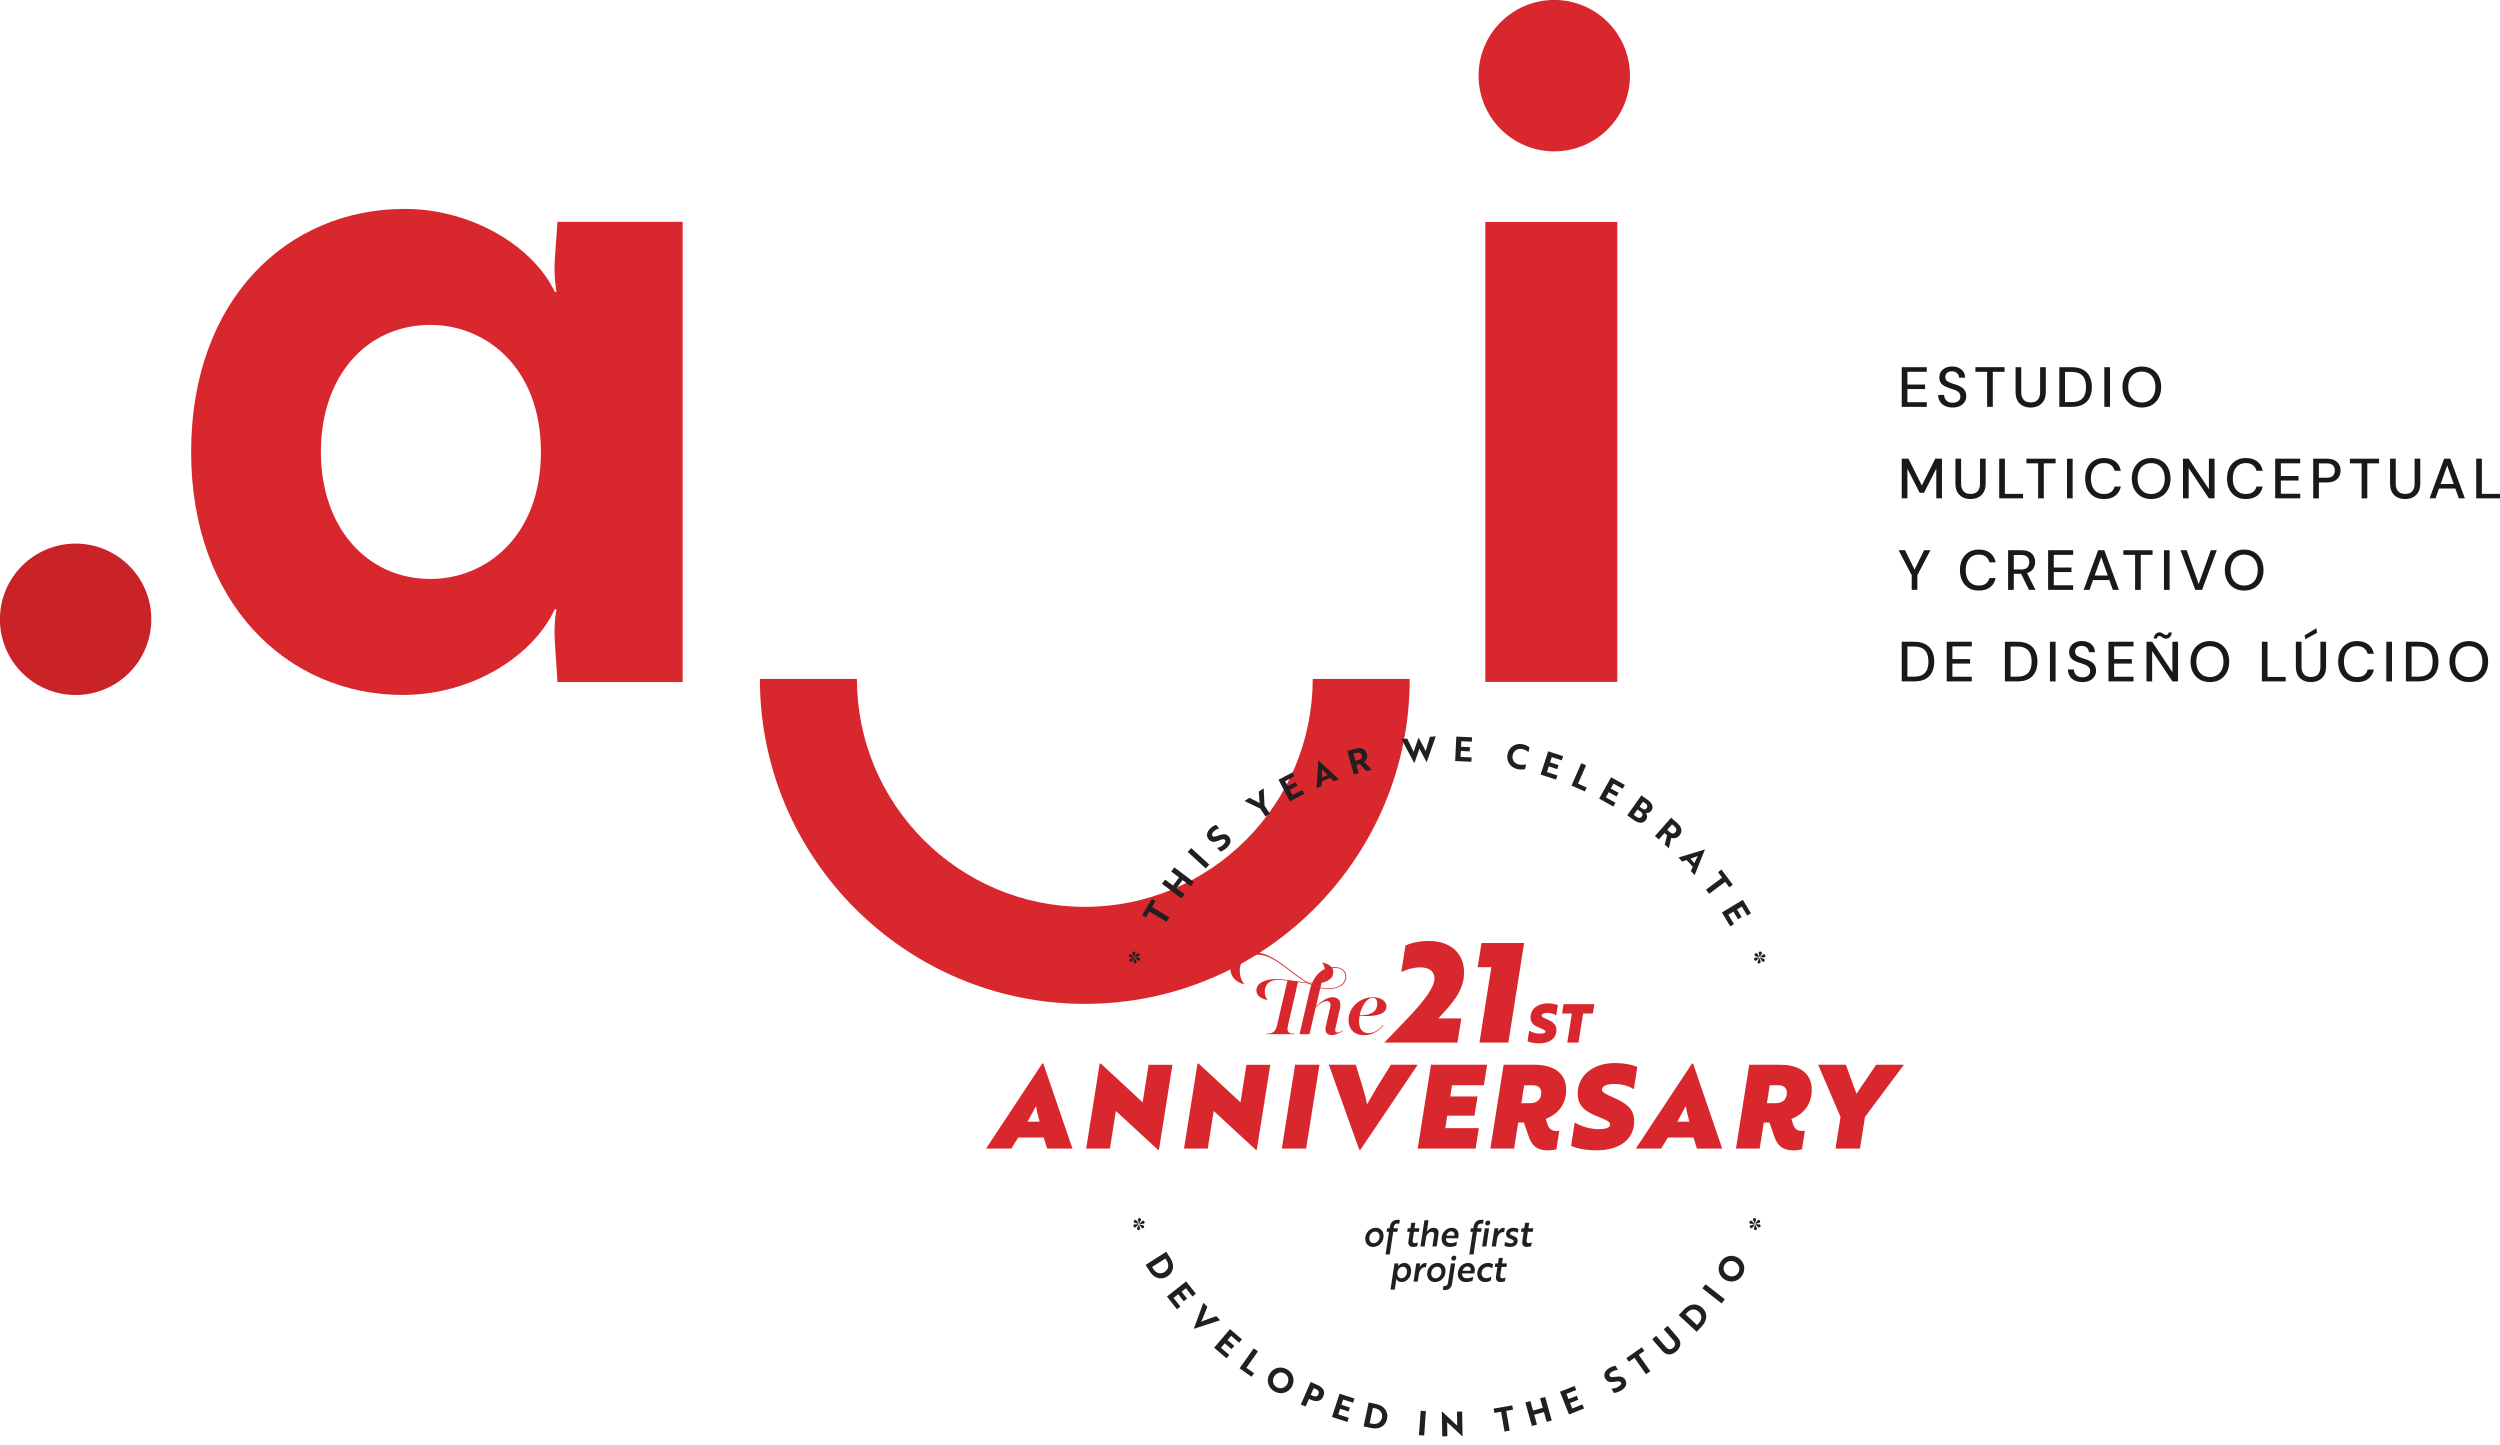 <svg xmlns:dc="http://purl.org/dc/elements/1.1/" xmlns:cc="http://creativecommons.org/ns#" xmlns:rdf="http://www.w3.org/1999/02/22-rdf-syntax-ns#" xmlns:svg="http://www.w3.org/2000/svg" xmlns="http://www.w3.org/2000/svg" xmlns:sodipodi="http://sodipodi.sourceforge.net/DTD/sodipodi-0.dtd" xmlns:inkscape="http://www.inkscape.org/namespaces/inkscape" width="202.312mm" height="116.955mm" viewBox="0 0 202.312 116.955" id="svg8587" inkscape:version="0.92.4 (5da689c313, 2019-01-14)" sodipodi:docname="Puntoai_logo_header.svg"><defs id="defs8581"></defs><g inkscape:label="Capa 1" inkscape:groupmode="layer" id="layer1" transform="translate(0,-180.045)"><g id="g9487" transform="translate(11.954,11.826)"><g aria-label="ESTUDIOMULTICONCEPTUALY CREATIVODE DISE&#xD1;O L&#xDA;CIDO" style="font-variant:normal;font-weight:500;font-stretch:normal;font-size:4.586px;font-family:'DM Sans Medium';-inkscape-font-specification:DMSans-Medium;writing-mode:lr-tb;fill:#191919;fill-opacity:1;fill-rule:nonzero;stroke:none;stroke-width:0.353" id="text82-7"><path d="m 141.943,201.143 v -3.21 h 2.027 v 0.376 h -1.568 v 1.027 h 1.431 v 0.367 h -1.431 v 1.064 h 1.568 v 0.376 z" style="stroke-width:0.353" id="path9508"></path><path d="m 146.07,201.198 q -0.353,0 -0.619,-0.124 -0.266,-0.128 -0.413,-0.358 -0.147,-0.229 -0.147,-0.537 h 0.482 q 0.005,0.174 0.083,0.321 0.083,0.142 0.234,0.229 0.156,0.083 0.381,0.083 0.193,0 0.33,-0.064 0.142,-0.064 0.216,-0.174 0.073,-0.115 0.073,-0.261 0,-0.17 -0.078,-0.28 -0.078,-0.11 -0.211,-0.179 -0.128,-0.073 -0.303,-0.128 -0.17,-0.055 -0.358,-0.119 -0.381,-0.124 -0.569,-0.321 -0.183,-0.197 -0.183,-0.514 0,-0.271 0.128,-0.468 0.128,-0.202 0.358,-0.312 0.234,-0.115 0.55,-0.115 0.312,0 0.546,0.115 0.234,0.115 0.367,0.316 0.133,0.202 0.133,0.472 h -0.486 q 0,-0.124 -0.064,-0.243 -0.064,-0.119 -0.193,-0.193 -0.128,-0.078 -0.316,-0.078 -0.156,-0.005 -0.28,0.05 -0.124,0.055 -0.193,0.161 -0.069,0.105 -0.069,0.252 0,0.147 0.06,0.238 0.064,0.087 0.183,0.151 0.119,0.064 0.275,0.119 0.161,0.05 0.353,0.115 0.238,0.078 0.422,0.193 0.188,0.11 0.294,0.289 0.11,0.174 0.11,0.449 0,0.238 -0.124,0.445 -0.124,0.206 -0.367,0.339 -0.243,0.128 -0.605,0.128 z" style="stroke-width:0.353" id="path9510"></path><path d="m 148.854,201.143 v -2.834 h -0.949 v -0.376 h 2.362 v 0.376 h -0.954 v 2.834 z" style="stroke-width:0.353" id="path9512"></path><path d="m 152.372,201.198 q -0.339,0 -0.615,-0.133 -0.275,-0.138 -0.44,-0.413 -0.161,-0.28 -0.161,-0.711 v -2.009 h 0.459 v 2.013 q 0,0.289 0.096,0.477 0.096,0.183 0.266,0.275 0.174,0.087 0.404,0.087 0.234,0 0.404,-0.087 0.17,-0.092 0.261,-0.275 0.096,-0.188 0.096,-0.477 v -2.013 h 0.459 v 2.009 q 0,0.431 -0.165,0.711 -0.165,0.275 -0.445,0.413 -0.28,0.133 -0.619,0.133 z" style="stroke-width:0.353" id="path9514"></path><path d="m 154.697,201.143 v -3.21 h 0.986 q 0.56,0 0.926,0.197 0.367,0.197 0.541,0.559 0.179,0.358 0.179,0.853 0,0.495 -0.179,0.853 -0.174,0.358 -0.541,0.555 -0.362,0.193 -0.926,0.193 z m 0.459,-0.385 h 0.509 q 0.445,0 0.706,-0.147 0.261,-0.147 0.371,-0.417 0.115,-0.275 0.115,-0.651 0,-0.381 -0.115,-0.656 -0.11,-0.275 -0.371,-0.422 -0.261,-0.147 -0.706,-0.147 h -0.509 z" style="stroke-width:0.353" id="path9516"></path><path d="m 158.338,201.143 v -3.21 h 0.459 v 3.21 z" style="stroke-width:0.353" id="path9518"></path><path d="m 161.369,201.198 q -0.463,0 -0.816,-0.206 -0.349,-0.211 -0.55,-0.582 -0.197,-0.376 -0.197,-0.871 0,-0.491 0.197,-0.862 0.202,-0.376 0.55,-0.587 0.353,-0.211 0.816,-0.211 0.472,0 0.826,0.211 0.353,0.211 0.546,0.587 0.197,0.371 0.197,0.862 0,0.495 -0.197,0.871 -0.193,0.371 -0.546,0.582 -0.353,0.206 -0.826,0.206 z m 0.005,-0.408 q 0.33,0 0.578,-0.151 0.248,-0.151 0.381,-0.431 0.138,-0.28 0.138,-0.67 0,-0.39 -0.138,-0.67 -0.133,-0.28 -0.381,-0.427 -0.248,-0.151 -0.578,-0.151 -0.33,0 -0.578,0.151 -0.248,0.147 -0.385,0.427 -0.138,0.28 -0.138,0.67 0,0.39 0.138,0.67 0.138,0.28 0.385,0.431 0.248,0.151 0.578,0.151 z" style="stroke-width:0.353" id="path9520"></path><path d="m 141.943,208.549 v -3.21 h 0.541 l 1.087,2.169 v 0 l 1.082,-2.169 h 0.546 v 3.21 h -0.459 v -2.408 0 l -0.995,1.958 h -0.353 l -0.991,-1.954 v 0 2.403 z" style="stroke-width:0.353" id="path9522"></path><path d="m 147.506,208.604 q -0.339,0 -0.615,-0.133 -0.275,-0.138 -0.44,-0.413 -0.161,-0.28 -0.161,-0.711 v -2.009 h 0.459 v 2.013 q 0,0.289 0.096,0.477 0.096,0.183 0.266,0.275 0.174,0.087 0.404,0.087 0.234,0 0.404,-0.087 0.17,-0.092 0.261,-0.275 0.096,-0.188 0.096,-0.477 v -2.013 h 0.459 v 2.009 q 0,0.431 -0.165,0.711 -0.165,0.275 -0.445,0.413 -0.28,0.133 -0.619,0.133 z" style="stroke-width:0.353" id="path9524"></path><path d="m 149.831,208.549 v -3.21 h 0.459 v 2.848 h 1.468 v 0.362 z" style="stroke-width:0.353" id="path9526"></path><path d="m 152.981,208.549 v -2.834 h -0.949 v -0.376 h 2.362 v 0.376 h -0.954 v 2.834 z" style="stroke-width:0.353" id="path9528"></path><path d="m 155.316,208.549 v -3.21 h 0.459 v 3.21 z" style="stroke-width:0.353" id="path9530"></path><path d="m 158.311,208.604 q -0.472,0 -0.816,-0.206 -0.339,-0.211 -0.527,-0.582 -0.183,-0.376 -0.183,-0.871 0,-0.491 0.183,-0.867 0.188,-0.376 0.527,-0.582 0.344,-0.211 0.816,-0.211 0.564,0 0.913,0.271 0.353,0.271 0.449,0.761 h -0.504 q -0.069,-0.284 -0.284,-0.454 -0.211,-0.17 -0.573,-0.17 -0.326,0 -0.564,0.151 -0.238,0.151 -0.367,0.431 -0.128,0.28 -0.128,0.67 0,0.39 0.128,0.674 0.128,0.28 0.367,0.431 0.238,0.147 0.564,0.147 0.362,0 0.573,-0.161 0.216,-0.165 0.284,-0.445 h 0.504 q -0.096,0.477 -0.449,0.748 -0.349,0.266 -0.913,0.266 z" style="stroke-width:0.353" id="path9532"></path><path d="m 162.126,208.604 q -0.463,0 -0.816,-0.206 -0.349,-0.211 -0.55,-0.582 -0.197,-0.376 -0.197,-0.871 0,-0.491 0.197,-0.862 0.202,-0.376 0.55,-0.587 0.353,-0.211 0.816,-0.211 0.472,0 0.826,0.211 0.353,0.211 0.546,0.587 0.197,0.371 0.197,0.862 0,0.495 -0.197,0.871 -0.193,0.371 -0.546,0.582 -0.353,0.206 -0.826,0.206 z m 0.005,-0.408 q 0.33,0 0.578,-0.151 0.248,-0.151 0.381,-0.431 0.138,-0.28 0.138,-0.67 0,-0.39 -0.138,-0.67 -0.133,-0.28 -0.381,-0.427 -0.248,-0.151 -0.578,-0.151 -0.33,0 -0.578,0.151 -0.248,0.147 -0.385,0.427 -0.138,0.28 -0.138,0.67 0,0.39 0.138,0.67 0.138,0.28 0.385,0.431 0.248,0.151 0.578,0.151 z" style="stroke-width:0.353" id="path9534"></path><path d="m 164.704,208.549 v -3.21 h 0.459 l 1.637,2.463 v 0 -2.463 h 0.459 v 3.21 h -0.459 l -1.637,-2.458 v 0 2.458 z" style="stroke-width:0.353" id="path9536"></path><path d="m 169.794,208.604 q -0.472,0 -0.816,-0.206 -0.339,-0.211 -0.527,-0.582 -0.183,-0.376 -0.183,-0.871 0,-0.491 0.183,-0.867 0.188,-0.376 0.527,-0.582 0.344,-0.211 0.816,-0.211 0.564,0 0.913,0.271 0.353,0.271 0.449,0.761 h -0.504 q -0.069,-0.284 -0.284,-0.454 -0.211,-0.17 -0.573,-0.17 -0.326,0 -0.564,0.151 -0.238,0.151 -0.367,0.431 -0.128,0.28 -0.128,0.67 0,0.39 0.128,0.674 0.128,0.28 0.367,0.431 0.238,0.147 0.564,0.147 0.362,0 0.573,-0.161 0.216,-0.165 0.284,-0.445 h 0.504 q -0.096,0.477 -0.449,0.748 -0.349,0.266 -0.913,0.266 z" style="stroke-width:0.353" id="path9538"></path><path d="m 172.165,208.549 v -3.21 h 2.027 v 0.376 h -1.568 v 1.027 h 1.431 v 0.367 h -1.431 v 1.064 h 1.568 v 0.376 z" style="stroke-width:0.353" id="path9540"></path><path d="m 175.242,208.549 v -3.21 h 1.096 q 0.385,0 0.633,0.128 0.248,0.128 0.367,0.344 0.119,0.216 0.119,0.491 0,0.261 -0.119,0.482 -0.115,0.216 -0.362,0.349 -0.248,0.128 -0.637,0.128 h -0.637 v 1.289 z m 0.459,-1.669 h 0.619 q 0.362,0 0.514,-0.156 0.156,-0.161 0.156,-0.422 0,-0.28 -0.156,-0.431 -0.151,-0.151 -0.514,-0.151 h -0.619 z" style="stroke-width:0.353" id="path9542"></path><path d="m 179.159,208.549 v -2.834 h -0.949 v -0.376 h 2.362 v 0.376 h -0.954 v 2.834 z" style="stroke-width:0.353" id="path9544"></path><path d="m 182.677,208.604 q -0.339,0 -0.615,-0.133 -0.275,-0.138 -0.44,-0.413 -0.161,-0.28 -0.161,-0.711 v -2.009 h 0.459 v 2.013 q 0,0.289 0.096,0.477 0.096,0.183 0.266,0.275 0.174,0.087 0.404,0.087 0.234,0 0.404,-0.087 0.17,-0.092 0.261,-0.275 0.096,-0.188 0.096,-0.477 v -2.013 h 0.459 v 2.009 q 0,0.431 -0.165,0.711 -0.165,0.275 -0.445,0.413 -0.28,0.133 -0.619,0.133 z" style="stroke-width:0.353" id="path9546"></path><path d="m 184.658,208.549 1.179,-3.21 h 0.5 l 1.179,3.21 h -0.491 l -0.94,-2.66 v 0 l -0.945,2.66 z m 0.532,-0.793 0.128,-0.367 h 1.509 l 0.128,0.367 z" style="stroke-width:0.353" id="path9548"></path><path d="m 188.432,208.549 v -3.21 h 0.459 v 2.848 h 1.468 v 0.362 z" style="stroke-width:0.353" id="path9550"></path><path d="m 142.75,215.956 v -1.192 l -1.059,-2.018 h 0.518 l 0.83,1.688 h -0.115 l 0.826,-1.688 h 0.514 l -1.055,2.018 v 1.192 z" style="stroke-width:0.353" id="path9552"></path><path d="m 148.18,216.011 q -0.472,0 -0.816,-0.206 -0.339,-0.211 -0.527,-0.582 -0.183,-0.376 -0.183,-0.871 0,-0.491 0.183,-0.867 0.188,-0.376 0.527,-0.582 0.344,-0.211 0.816,-0.211 0.564,0 0.913,0.271 0.353,0.271 0.449,0.761 h -0.504 q -0.069,-0.284 -0.284,-0.454 -0.211,-0.17 -0.573,-0.17 -0.326,0 -0.564,0.151 -0.238,0.151 -0.367,0.431 -0.128,0.28 -0.128,0.67 0,0.39 0.128,0.674 0.128,0.28 0.367,0.431 0.238,0.147 0.564,0.147 0.362,0 0.573,-0.161 0.216,-0.165 0.284,-0.445 h 0.504 q -0.096,0.477 -0.449,0.748 -0.349,0.266 -0.913,0.266 z" style="stroke-width:0.353" id="path9554"></path><path d="m 150.551,215.956 v -3.21 h 1.087 q 0.381,0 0.624,0.128 0.243,0.128 0.358,0.344 0.119,0.211 0.119,0.482 0,0.257 -0.119,0.477 -0.115,0.216 -0.362,0.349 -0.248,0.128 -0.633,0.128 h -0.615 v 1.302 z m 1.688,0 -0.693,-1.426 h 0.504 l 0.72,1.426 z m -1.229,-1.651 h 0.596 q 0.339,0 0.5,-0.165 0.161,-0.17 0.161,-0.431 0,-0.266 -0.156,-0.422 -0.156,-0.156 -0.504,-0.156 h -0.596 z" style="stroke-width:0.353" id="path9556"></path><path d="m 153.789,215.956 v -3.21 h 2.027 v 0.376 h -1.568 v 1.027 h 1.431 v 0.367 h -1.431 v 1.064 h 1.568 v 0.376 z" style="stroke-width:0.353" id="path9558"></path><path d="m 156.66,215.956 1.179,-3.21 h 0.5 l 1.179,3.21 h -0.491 l -0.94,-2.66 v 0 l -0.945,2.66 z m 0.532,-0.793 0.128,-0.367 h 1.509 l 0.128,0.367 z" style="stroke-width:0.353" id="path9560"></path><path d="m 160.828,215.956 v -2.834 h -0.949 v -0.376 h 2.362 v 0.376 h -0.954 v 2.834 z" style="stroke-width:0.353" id="path9562"></path><path d="m 163.163,215.956 v -3.21 h 0.459 v 3.21 z" style="stroke-width:0.353" id="path9564"></path><path d="m 165.699,215.956 -1.192,-3.21 h 0.495 l 0.972,2.733 v 0 l 0.981,-2.733 h 0.486 l -1.192,3.21 z" style="stroke-width:0.353" id="path9566"></path><path d="m 169.652,216.011 q -0.463,0 -0.816,-0.206 -0.349,-0.211 -0.55,-0.582 -0.197,-0.376 -0.197,-0.871 0,-0.491 0.197,-0.862 0.202,-0.376 0.55,-0.587 0.353,-0.211 0.816,-0.211 0.472,0 0.826,0.211 0.353,0.211 0.546,0.587 0.197,0.371 0.197,0.862 0,0.495 -0.197,0.871 -0.193,0.371 -0.546,0.582 -0.353,0.206 -0.826,0.206 z m 0.005,-0.408 q 0.33,0 0.578,-0.151 0.248,-0.151 0.381,-0.431 0.138,-0.28 0.138,-0.67 0,-0.39 -0.138,-0.67 -0.133,-0.28 -0.381,-0.427 -0.248,-0.151 -0.578,-0.151 -0.33,0 -0.578,0.151 -0.248,0.147 -0.385,0.427 -0.138,0.28 -0.138,0.67 0,0.39 0.138,0.67 0.138,0.28 0.385,0.431 0.248,0.151 0.578,0.151 z" style="stroke-width:0.353" id="path9568"></path><path d="m 141.943,223.362 v -3.21 h 0.986 q 0.559,0 0.926,0.197 0.367,0.197 0.541,0.559 0.179,0.358 0.179,0.853 0,0.495 -0.179,0.853 -0.174,0.358 -0.541,0.555 -0.362,0.193 -0.926,0.193 z m 0.459,-0.385 h 0.509 q 0.445,0 0.706,-0.147 0.261,-0.147 0.371,-0.417 0.115,-0.275 0.115,-0.651 0,-0.381 -0.115,-0.656 -0.11,-0.275 -0.371,-0.422 -0.261,-0.147 -0.706,-0.147 h -0.509 z" style="stroke-width:0.353" id="path9570"></path><path d="m 145.584,223.362 v -3.21 h 2.027 v 0.376 h -1.568 v 1.027 h 1.431 v 0.367 h -1.431 v 1.064 h 1.568 v 0.376 z" style="stroke-width:0.353" id="path9572"></path><path d="m 150.294,223.362 v -3.21 h 0.986 q 0.56,0 0.926,0.197 0.367,0.197 0.541,0.559 0.179,0.358 0.179,0.853 0,0.495 -0.179,0.853 -0.174,0.358 -0.541,0.555 -0.362,0.193 -0.926,0.193 z m 0.459,-0.385 h 0.509 q 0.445,0 0.706,-0.147 0.261,-0.147 0.371,-0.417 0.115,-0.275 0.115,-0.651 0,-0.381 -0.115,-0.656 -0.11,-0.275 -0.371,-0.422 -0.261,-0.147 -0.706,-0.147 h -0.509 z" style="stroke-width:0.353" id="path9574"></path><path d="m 153.935,223.362 v -3.21 h 0.459 v 3.21 z" style="stroke-width:0.353" id="path9576"></path><path d="m 156.572,223.417 q -0.353,0 -0.619,-0.124 -0.266,-0.128 -0.413,-0.358 -0.147,-0.229 -0.147,-0.537 h 0.482 q 0.005,0.174 0.083,0.321 0.083,0.142 0.234,0.229 0.156,0.083 0.381,0.083 0.193,0 0.33,-0.064 0.142,-0.064 0.216,-0.174 0.073,-0.115 0.073,-0.261 0,-0.17 -0.078,-0.28 -0.078,-0.11 -0.211,-0.179 -0.128,-0.073 -0.303,-0.128 -0.17,-0.055 -0.358,-0.119 -0.381,-0.124 -0.569,-0.321 -0.183,-0.197 -0.183,-0.514 0,-0.271 0.128,-0.468 0.128,-0.202 0.358,-0.312 0.234,-0.115 0.55,-0.115 0.312,0 0.546,0.115 0.234,0.115 0.367,0.316 0.133,0.202 0.133,0.472 h -0.486 q 0,-0.124 -0.064,-0.243 -0.064,-0.119 -0.193,-0.193 -0.128,-0.078 -0.316,-0.078 -0.156,-0.005 -0.28,0.05 -0.124,0.055 -0.193,0.161 -0.069,0.105 -0.069,0.252 0,0.147 0.06,0.238 0.064,0.087 0.183,0.151 0.119,0.064 0.275,0.119 0.161,0.05 0.353,0.115 0.238,0.078 0.422,0.193 0.188,0.11 0.294,0.289 0.11,0.174 0.11,0.449 0,0.238 -0.124,0.445 -0.124,0.206 -0.367,0.339 -0.243,0.128 -0.605,0.128 z" style="stroke-width:0.353" id="path9578"></path><path d="m 158.673,223.362 v -3.21 h 2.027 v 0.376 h -1.568 v 1.027 h 1.431 v 0.367 h -1.431 v 1.064 h 1.568 v 0.376 z" style="stroke-width:0.353" id="path9580"></path><path d="m 161.75,223.362 v -3.21 h 0.459 l 1.637,2.463 v 0 -2.463 h 0.459 v 3.21 h -0.459 l -1.637,-2.458 v 0 2.458 z m 1.573,-3.458 q -0.124,0 -0.211,-0.055 -0.087,-0.055 -0.161,-0.105 -0.073,-0.055 -0.17,-0.055 -0.073,0 -0.128,0.05 -0.051,0.051 -0.064,0.156 h -0.257 q 0.037,-0.252 0.161,-0.376 0.128,-0.128 0.312,-0.128 0.124,0 0.206,0.055 0.087,0.051 0.161,0.105 0.078,0.055 0.174,0.055 0.078,0 0.128,-0.051 0.055,-0.055 0.069,-0.156 h 0.257 q -0.032,0.252 -0.161,0.381 -0.128,0.124 -0.316,0.124 z" style="stroke-width:0.353" id="path9582"></path><path d="m 166.877,223.417 q -0.463,0 -0.816,-0.206 -0.349,-0.211 -0.55,-0.582 -0.197,-0.376 -0.197,-0.871 0,-0.491 0.197,-0.862 0.202,-0.376 0.55,-0.587 0.353,-0.211 0.816,-0.211 0.472,0 0.826,0.211 0.353,0.211 0.546,0.587 0.197,0.371 0.197,0.862 0,0.495 -0.197,0.871 -0.193,0.371 -0.546,0.582 -0.353,0.206 -0.826,0.206 z m 0.005,-0.408 q 0.33,0 0.578,-0.151 0.248,-0.151 0.381,-0.431 0.138,-0.28 0.138,-0.67 0,-0.39 -0.138,-0.67 -0.133,-0.28 -0.381,-0.427 -0.248,-0.151 -0.578,-0.151 -0.33,0 -0.578,0.151 -0.248,0.147 -0.385,0.427 -0.138,0.28 -0.138,0.67 0,0.39 0.138,0.67 0.138,0.28 0.385,0.431 0.248,0.151 0.578,0.151 z" style="stroke-width:0.353" id="path9584"></path><path d="m 171.087,223.362 v -3.21 h 0.459 v 2.848 h 1.468 v 0.362 z" style="stroke-width:0.353" id="path9586"></path><path d="m 175.054,223.417 q -0.339,0 -0.615,-0.133 -0.275,-0.138 -0.44,-0.413 -0.161,-0.28 -0.161,-0.711 v -2.009 h 0.459 v 2.013 q 0,0.289 0.096,0.477 0.096,0.183 0.266,0.275 0.174,0.087 0.404,0.087 0.234,0 0.404,-0.087 0.17,-0.092 0.261,-0.275 0.096,-0.188 0.096,-0.477 v -2.013 h 0.459 v 2.009 q 0,0.431 -0.165,0.711 -0.165,0.275 -0.445,0.413 -0.28,0.133 -0.619,0.133 z m -0.459,-3.463 -0.046,-0.321 0.949,-0.578 v 0 l 0.06,0.371 z" style="stroke-width:0.353" id="path9588"></path><path d="m 178.787,223.417 q -0.472,0 -0.816,-0.206 -0.339,-0.211 -0.527,-0.582 -0.183,-0.376 -0.183,-0.871 0,-0.491 0.183,-0.867 0.188,-0.376 0.527,-0.582 0.344,-0.211 0.816,-0.211 0.564,0 0.913,0.271 0.353,0.271 0.449,0.761 h -0.504 q -0.069,-0.284 -0.284,-0.454 -0.211,-0.17 -0.573,-0.17 -0.326,0 -0.564,0.151 -0.238,0.151 -0.367,0.431 -0.128,0.28 -0.128,0.67 0,0.39 0.128,0.674 0.128,0.28 0.367,0.431 0.238,0.147 0.564,0.147 0.362,0 0.573,-0.161 0.216,-0.165 0.284,-0.445 h 0.504 q -0.096,0.477 -0.449,0.748 -0.349,0.266 -0.913,0.266 z" style="stroke-width:0.353" id="path9590"></path><path d="m 181.158,223.362 v -3.21 h 0.459 v 3.21 z" style="stroke-width:0.353" id="path9592"></path><path d="m 182.745,223.362 v -3.21 h 0.986 q 0.56,0 0.926,0.197 0.367,0.197 0.541,0.559 0.179,0.358 0.179,0.853 0,0.495 -0.179,0.853 -0.174,0.358 -0.541,0.555 -0.362,0.193 -0.926,0.193 z m 0.459,-0.385 h 0.509 q 0.445,0 0.706,-0.147 0.261,-0.147 0.371,-0.417 0.115,-0.275 0.115,-0.651 0,-0.381 -0.115,-0.656 -0.11,-0.275 -0.371,-0.422 -0.261,-0.147 -0.706,-0.147 h -0.509 z" style="stroke-width:0.353" id="path9594"></path><path d="m 187.831,223.417 q -0.463,0 -0.816,-0.206 -0.349,-0.211 -0.55,-0.582 -0.197,-0.376 -0.197,-0.871 0,-0.491 0.197,-0.862 0.202,-0.376 0.55,-0.587 0.353,-0.211 0.816,-0.211 0.472,0 0.826,0.211 0.353,0.211 0.546,0.587 0.197,0.371 0.197,0.862 0,0.495 -0.197,0.871 -0.193,0.371 -0.546,0.582 -0.353,0.206 -0.826,0.206 z m 0.005,-0.408 q 0.33,0 0.578,-0.151 0.248,-0.151 0.381,-0.431 0.138,-0.28 0.138,-0.67 0,-0.39 -0.138,-0.67 -0.133,-0.28 -0.381,-0.427 -0.248,-0.151 -0.578,-0.151 -0.33,0 -0.578,0.151 -0.248,0.147 -0.385,0.427 -0.138,0.28 -0.138,0.67 0,0.39 0.138,0.67 0.138,0.28 0.385,0.431 0.248,0.151 0.578,0.151 z" style="stroke-width:0.353" id="path9596"></path></g><g style="fill:#d9272e;fill-opacity:1" inkscape:export-ydpi="72" inkscape:export-xdpi="72" inkscape:export-filename="/home/mariana/Documentos/Sitios/estudiopuntoai.com.ar/imagenes sitio/Logo_puntoai_home_dark.png" id="g232-7" transform="matrix(0.353,0,0,-0.353,14.015,204.791)"><path d="m 0,0 c 0,-17.304 10.553,-29.121 25.113,-29.121 12.66,0 25.323,9.707 25.323,29.121 0,19.414 -12.663,29.121 -25.323,29.121 C 10.553,29.121 0,17.516 0,0 m 82.934,-52.755 h -28.7 l -0.633,9.707 c -0.209,4.22 0.421,6.964 0.421,6.964 h -0.421 c -4.854,-10.55 -18.781,-19.627 -34.817,-19.627 -26.59,0 -48.535,21.103 -48.535,55.711 0,34.821 21.945,55.711 48.956,55.711 15.403,0 29.542,-8.652 34.396,-18.993 h 0.421 c 0,0 -0.63,2.956 -0.421,7.176 l 0.633,8.864 h 28.7 z" style="fill:#d9272e;fill-opacity:1;fill-rule:nonzero;stroke:none" id="path234-0" inkscape:connector-curvature="0"></path></g><path inkscape:export-ydpi="72" inkscape:export-xdpi="72" inkscape:export-filename="/home/mariana/Documentos/Sitios/estudiopuntoai.com.ar/imagenes sitio/Logo_puntoai_home_dark.png" d="m 118.924,223.401 h -10.679 v -37.223 h 10.679 z" style="fill:#d9272e;fill-opacity:1;fill-rule:nonzero;stroke:none;stroke-width:0.353" id="path236-3" inkscape:connector-curvature="0"></path><g style="fill:#d9272e;fill-opacity:1" inkscape:export-ydpi="72" inkscape:export-xdpi="72" inkscape:export-filename="/home/mariana/Documentos/Sitios/estudiopuntoai.com.ar/imagenes sitio/Logo_puntoai_home_dark.png" id="g238-9" transform="matrix(0.353,0,0,-0.353,75.834,249.458)"><path d="m 0,0 c -41.073,0 -74.488,33.415 -74.488,74.488 h 22.245 c 0,-28.808 23.435,-52.243 52.243,-52.243 28.807,0 52.242,23.435 52.242,52.243 H 74.487 C 74.487,33.415 41.072,0 0,0" style="fill:#d9272e;fill-opacity:1;fill-rule:nonzero;stroke:none" id="path240-6" inkscape:connector-curvature="0"></path></g><g inkscape:export-ydpi="72" inkscape:export-xdpi="72" inkscape:export-filename="/home/mariana/Documentos/Sitios/estudiopuntoai.com.ar/imagenes sitio/Logo_puntoai_home_dark.png" id="g242-7" transform="matrix(0.353,0,0,-0.353,0.291,218.336)"><path d="m 0,0 c 0,9.585 -7.77,17.355 -17.355,17.355 -9.584,0 -17.354,-7.77 -17.354,-17.355 0,-9.585 7.77,-17.355 17.354,-17.355 C -7.77,-17.355 0,-9.585 0,0" style="fill:#c92327;fill-opacity:1;fill-rule:nonzero;stroke:none" id="path244-5" inkscape:connector-curvature="0"></path></g><g style="fill:#d9272e;fill-opacity:1" inkscape:export-ydpi="72" inkscape:export-xdpi="72" inkscape:export-filename="/home/mariana/Documentos/Sitios/estudiopuntoai.com.ar/imagenes sitio/Logo_puntoai_home_dark.png" id="g246-3" transform="matrix(0.353,0,0,-0.353,119.951,174.341)"><path d="m 0,0 c 0,9.585 -7.77,17.355 -17.355,17.355 -9.584,0 -17.354,-7.77 -17.354,-17.355 0,-9.585 7.77,-17.355 17.354,-17.355 C -7.77,-17.355 0,-9.585 0,0" style="fill:#d9272e;fill-opacity:1;fill-rule:nonzero;stroke:none" id="path248-8" inkscape:connector-curvature="0"></path></g><g aria-label="ANNIVERSARY" style="font-style:italic;font-variant:normal;font-weight:900;font-stretch:normal;font-size:9.423px;font-family:'Brother 1816';-inkscape-font-specification:Brother-1816-Black-Italic;writing-mode:lr-tb;fill:#d9272e;fill-opacity:1;fill-rule:nonzero;stroke:none;stroke-width:0.353" id="text258-4"><path d="m 67.842,261.169 h 2.045 l 0.556,-0.895 h 2.064 l 0.283,0.895 h 2.045 l -2.356,-6.879 h -0.094 z m 3.355,-2.177 c 0.151,-0.254 0.678,-1.263 0.697,-1.263 0.019,0.245 0.17,0.867 0.283,1.263 z" style="fill:#d9272e;fill-opacity:1;stroke-width:0.353" id="path9599"></path><path d="m 81.835,261.264 1.093,-6.879 h -1.932 l -0.481,3.044 c -0.188,-0.17 -0.377,-0.358 -0.565,-0.528 l -2.818,-2.61 h -0.094 l -1.093,6.879 h 1.922 l 0.481,-3.044 c 0.188,0.179 0.377,0.349 0.565,0.518 l 2.836,2.62 z" style="fill:#d9272e;fill-opacity:1;stroke-width:0.353" id="path9601"></path><path d="m 89.751,261.264 1.093,-6.879 h -1.932 l -0.481,3.044 c -0.188,-0.17 -0.377,-0.358 -0.565,-0.528 l -2.818,-2.61 h -0.094 l -1.093,6.879 h 1.922 l 0.481,-3.044 c 0.188,0.179 0.377,0.349 0.565,0.518 l 2.836,2.62 z" style="fill:#d9272e;fill-opacity:1;stroke-width:0.353" id="path9603"></path><path d="m 93.746,261.169 1.074,-6.785 h -1.969 l -1.074,6.785 z" style="fill:#d9272e;fill-opacity:1;stroke-width:0.353" id="path9605"></path><path d="m 102.773,254.385 h -2.167 l -1.121,1.8 c -0.179,0.283 -0.801,1.404 -0.82,1.404 -0.038,-0.349 -0.198,-0.905 -0.349,-1.404 l -0.556,-1.8 h -2.177 l 2.459,6.879 h 0.094 z" style="fill:#d9272e;fill-opacity:1;stroke-width:0.353" id="path9607"></path><path d="m 107.457,261.169 0.264,-1.658 h -2.714 l 0.16,-1.008 h 2.205 l 0.245,-1.555 h -2.205 l 0.141,-0.905 h 2.573 l 0.264,-1.658 h -4.542 l -1.074,6.785 z" style="fill:#d9272e;fill-opacity:1;stroke-width:0.353" id="path9609"></path><path d="m 111.367,259.059 0.358,1.046 c 0.292,0.923 0.801,1.206 1.564,1.206 0.349,0 0.565,-0.047 0.707,-0.085 l 0.236,-1.498 c -0.075,0.009 -0.141,0.019 -0.207,0.019 -0.405,0 -0.641,-0.179 -0.763,-0.594 l -0.123,-0.386 c 1.008,-0.405 1.649,-1.187 1.649,-2.365 0,-1.348 -1.027,-2.017 -2.554,-2.017 h -2.507 l -1.074,6.785 h 1.922 l 0.33,-2.111 z m 0.707,-3.015 c 0.386,0 0.697,0.16 0.697,0.603 0,0.641 -0.443,0.848 -0.923,0.848 h -0.688 l 0.226,-1.451 z" style="fill:#d9272e;fill-opacity:1;stroke-width:0.353" id="path9611"></path><path d="m 117.2,261.311 c 1.969,0 3.091,-0.914 3.091,-2.375 0,-1.027 -0.707,-1.461 -1.611,-1.866 -0.613,-0.273 -0.999,-0.443 -0.999,-0.669 0,-0.283 0.377,-0.462 0.971,-0.462 0.631,0 1.234,0.16 1.611,0.433 l 0.283,-1.809 c -0.443,-0.198 -1.121,-0.32 -1.8,-0.32 -1.772,0 -3.025,0.999 -3.025,2.478 0,1.037 0.65,1.451 1.555,1.828 0.65,0.273 1.065,0.405 1.065,0.669 0,0.264 -0.339,0.377 -0.98,0.377 -0.151,0 -0.292,-0.019 -0.452,-0.038 -0.481,-0.066 -0.999,-0.236 -1.432,-0.499 l -0.292,1.885 c 0.49,0.226 1.253,0.367 2.017,0.367 z" style="fill:#d9272e;fill-opacity:1;stroke-width:0.353" id="path9613"></path><path d="m 120.423,261.169 h 2.045 l 0.556,-0.895 h 2.064 l 0.283,0.895 h 2.045 l -2.356,-6.879 h -0.094 z m 3.355,-2.177 c 0.151,-0.254 0.678,-1.263 0.697,-1.263 0.019,0.245 0.17,0.867 0.283,1.263 z" style="fill:#d9272e;fill-opacity:1;stroke-width:0.353" id="path9615"></path><path d="m 131.241,259.059 0.358,1.046 c 0.292,0.923 0.801,1.206 1.564,1.206 0.349,0 0.565,-0.047 0.707,-0.085 l 0.236,-1.498 c -0.075,0.009 -0.141,0.019 -0.207,0.019 -0.405,0 -0.641,-0.179 -0.763,-0.594 l -0.122,-0.386 c 1.008,-0.405 1.649,-1.187 1.649,-2.365 0,-1.348 -1.027,-2.017 -2.554,-2.017 h -2.507 l -1.074,6.785 h 1.922 l 0.33,-2.111 z m 0.707,-3.015 c 0.386,0 0.697,0.16 0.697,0.603 0,0.641 -0.443,0.848 -0.923,0.848 h -0.688 l 0.226,-1.451 z" style="fill:#d9272e;fill-opacity:1;stroke-width:0.353" id="path9617"></path><path d="m 135.18,254.385 1.809,4.222 -0.405,2.563 h 1.979 l 0.405,-2.563 3.147,-4.222 h -2.243 l -1.593,2.346 -0.858,-2.346 z" style="fill:#d9272e;fill-opacity:1;stroke-width:0.353" id="path9619"></path></g><g aria-label="21" style="font-style:italic;font-variant:normal;font-weight:900;font-stretch:normal;font-size:11.19px;font-family:'Brother 1816';-inkscape-font-specification:Brother-1816-Black-Italic;writing-mode:lr-tb;fill:#d9272e;fill-opacity:1;fill-rule:nonzero;stroke:none;stroke-width:0.353" id="text266-6"><path d="m 101.447,246.883 c 0.257,-0.134 0.895,-0.38 1.533,-0.38 0.727,0 1.153,0.336 1.153,0.895 0,0.291 -0.123,0.604 -0.358,0.996 -0.716,1.231 -2.406,2.809 -3.704,4.196 h 5.92 l 0.313,-1.958 h -1.858 c 0.929,-1.029 2.081,-2.126 2.081,-3.704 0,-1.511 -1.029,-2.563 -2.876,-2.563 -0.862,0 -1.589,0.224 -1.869,0.369 z" style="fill:#d9272e;fill-opacity:1;stroke-width:0.353" id="path9622"></path><path d="m 107.937,244.533 -0.313,1.958 h 1.108 l -0.962,6.099 h 2.339 l 1.276,-8.057 z" style="fill:#d9272e;fill-opacity:1;stroke-width:0.353" id="path9624"></path></g><g aria-label="ST" style="font-style:italic;font-variant:normal;font-weight:900;font-stretch:normal;font-size:4.319px;font-family:'Brother 1816';-inkscape-font-specification:Brother-1816-Black-Italic;writing-mode:lr-tb;fill:#d9272e;fill-opacity:1;fill-rule:nonzero;stroke:none;stroke-width:0.353" id="text270-6"><path d="m 112.581,252.654 c 0.903,0 1.417,-0.419 1.417,-1.088 0,-0.471 -0.324,-0.669 -0.739,-0.855 -0.281,-0.125 -0.458,-0.203 -0.458,-0.307 0,-0.13 0.173,-0.212 0.445,-0.212 0.289,0 0.566,0.073 0.739,0.199 l 0.13,-0.829 c -0.203,-0.091 -0.514,-0.147 -0.825,-0.147 -0.812,0 -1.386,0.458 -1.386,1.136 0,0.475 0.298,0.665 0.713,0.838 0.298,0.125 0.488,0.186 0.488,0.307 0,0.121 -0.155,0.173 -0.449,0.173 -0.069,0 -0.134,-0.009 -0.207,-0.017 -0.22,-0.03 -0.458,-0.108 -0.656,-0.229 l -0.134,0.864 c 0.225,0.104 0.574,0.168 0.924,0.168 z" style="fill:#d9272e;fill-opacity:1;stroke-width:0.353" id="path9627"></path><path d="m 116.95,250.24 0.121,-0.76 h -2.496 l -0.121,0.76 h 0.795 l -0.371,2.35 h 0.907 l 0.371,-2.35 z" style="fill:#d9272e;fill-opacity:1;stroke-width:0.353" id="path9629"></path></g><g inkscape:export-ydpi="72" inkscape:export-xdpi="72" inkscape:export-filename="/home/mariana/Documentos/Sitios/estudiopuntoai.com.ar/imagenes sitio/Logo_puntoai_home_dark.png" id="g2660-3" transform="matrix(0.353,0,0,-0.353,-41.796,1377.263)"><g aria-label="of the firstproject" transform="matrix(0.95,0,0,-1,396.913,3139.303)" style="font-style:italic;font-variant:normal;font-weight:500;font-stretch:normal;font-size:8.347px;font-family:'Brother 1816';-inkscape-font-specification:Brother-1816-Medium-Italic;writing-mode:lr-tb;fill:#231f20;fill-opacity:1;fill-rule:nonzero;stroke:none" id="text254-3"><path d="m 3.197,-4.282 c -1.394,0 -2.563,1.102 -2.563,2.513 0,1.085 0.743,1.878 1.87,1.878 1.411,0 2.563,-1.102 2.563,-2.513 0,-1.085 -0.735,-1.878 -1.87,-1.878 z m -0.559,3.523 c -0.609,0 -1.027,-0.451 -1.027,-1.119 0,-0.885 0.676,-1.536 1.452,-1.536 0.618,0 1.027,0.451 1.027,1.11 0,0.893 -0.659,1.544 -1.452,1.544 z" style="" id="path9632"></path><path d="M 5.918,-4.174 5.793,-3.364 H 6.369 L 5.543,1.836 h 1.018 l 0.826,-5.2 h 1.002 L 8.514,-4.174 H 7.471 l 0.05,-0.317 c 0.083,-0.492 0.426,-0.76 0.91,-0.76 0.2,0 0.351,0.033 0.417,0.05 l 0.134,-0.868 c -0.067,-0.017 -0.267,-0.05 -0.526,-0.05 -1.035,0 -1.711,0.601 -1.861,1.528 l -0.067,0.417 z" style="" id="path9634"></path><path d="m 10.885,-4.174 -0.125,0.81 h 0.634 l -0.292,1.845 c -0.025,0.142 -0.042,0.284 -0.058,0.417 -0.092,0.902 0.492,1.21 1.127,1.21 0.451,0 0.826,-0.092 1.035,-0.192 l 0.134,-0.851 c -0.225,0.092 -0.526,0.175 -0.785,0.175 -0.309,0 -0.543,-0.175 -0.459,-0.693 l 0.301,-1.912 h 1.185 l 0.125,-0.81 H 12.521 l 0.2,-1.252 h -0.985 l -0.2,1.252 z" style="" id="path9636"></path><path d="M 14.917,-6.01 13.965,0 h 1.018 l 0.326,-2.07 c 0.117,-0.735 0.701,-1.285 1.394,-1.285 0.568,0 0.609,0.434 0.534,0.918 L 16.853,0 h 1.018 l 0.417,-2.613 c 0.167,-1.077 -0.2,-1.669 -1.185,-1.669 -0.785,0 -1.361,0.551 -1.619,0.902 0.017,-0.075 0.058,-0.242 0.083,-0.434 l 0.351,-2.195 z" style="" id="path9638"></path><path d="m 21.528,-4.282 c -1.302,0 -2.462,1.102 -2.462,2.529 0,1.093 0.726,1.861 1.962,1.861 0.701,0 1.285,-0.167 1.603,-0.326 l 0.142,-0.893 c -0.309,0.175 -0.952,0.351 -1.536,0.351 -0.768,0 -1.202,-0.417 -1.11,-1.119 h 2.913 c 0.017,-0.109 0.125,-0.384 0.125,-0.751 0,-0.893 -0.534,-1.653 -1.636,-1.653 z m 0.643,1.811 H 20.217 c 0.134,-0.526 0.568,-0.993 1.169,-0.993 0.626,0 0.876,0.467 0.785,0.993 z" style="" id="path9640"></path><path d="m 26.127,-4.174 -0.125,0.81 h 0.576 L 25.751,1.836 h 1.018 l 0.826,-5.2 h 1.002 l 0.125,-0.81 h -1.043 l 0.05,-0.317 c 0.083,-0.492 0.426,-0.76 0.91,-0.76 0.2,0 0.351,0.033 0.417,0.05 l 0.134,-0.868 c -0.067,-0.017 -0.267,-0.05 -0.526,-0.05 -1.035,0 -1.711,0.601 -1.861,1.528 l -0.067,0.417 z" style="" id="path9642"></path><path d="M 29.499,-4.174 28.84,0 h 1.018 l 0.659,-4.174 z m 0.1,-1.11 c 0,0.284 0.192,0.476 0.509,0.476 0.392,0 0.693,-0.267 0.693,-0.659 0,-0.292 -0.2,-0.484 -0.509,-0.484 -0.401,0 -0.693,0.267 -0.693,0.668 z" style="" id="path9644"></path><path d="m 31.16,0 h 1.018 l 0.284,-1.795 c 0.125,-0.785 0.735,-1.511 1.452,-1.511 0.134,0 0.217,0.033 0.242,0.033 l 0.159,-0.985 c -0.025,-0.008 -0.134,-0.025 -0.259,-0.025 -0.576,0 -1.068,0.384 -1.411,0.893 0,0 0,-0.042 0,-0.058 0,-0.159 0.092,-0.559 0.109,-0.726 h -0.935 z" style="" id="path9646"></path><path d="m 36.469,-1.194 c 0,0.351 -0.384,0.484 -0.785,0.484 -0.401,0 -0.943,-0.159 -1.311,-0.367 l -0.142,0.91 c 0.292,0.142 0.76,0.275 1.352,0.275 1.077,0 1.836,-0.518 1.836,-1.419 0,-0.593 -0.401,-0.893 -1.169,-1.144 -0.451,-0.142 -0.676,-0.275 -0.676,-0.509 0,-0.25 0.209,-0.376 0.451,-0.442 0.125,-0.025 0.267,-0.033 0.409,-0.033 0.376,0.017 0.768,0.15 1.035,0.301 l 0.134,-0.893 c -0.242,-0.117 -0.693,-0.25 -1.219,-0.25 -1.018,0 -1.753,0.568 -1.753,1.419 0,0.643 0.451,0.935 1.102,1.144 0.476,0.159 0.735,0.267 0.735,0.526 z" style="" id="path9648"></path><path d="m 38.364,-4.174 -0.125,0.81 h 0.634 l -0.292,1.845 c -0.025,0.142 -0.042,0.284 -0.058,0.417 -0.092,0.902 0.492,1.21 1.127,1.21 0.451,0 0.826,-0.092 1.035,-0.192 l 0.134,-0.851 c -0.225,0.092 -0.526,0.175 -0.785,0.175 -0.309,0 -0.543,-0.175 -0.459,-0.693 l 0.301,-1.912 h 1.185 l 0.125,-0.81 h -1.185 l 0.2,-1.252 h -0.985 l -0.2,1.252 z" style="" id="path9650"></path><path d="m 6.736,9.892 h 1.018 l 0.334,-2.112 c 0.042,-0.225 0.033,-0.342 0.033,-0.342 h 0.017 c 0.15,0.384 0.618,0.726 1.26,0.726 1.21,0 2.304,-1.027 2.304,-2.563 0,-1.11 -0.668,-1.828 -1.636,-1.828 -0.643,0 -1.269,0.376 -1.536,0.793 H 8.514 c -0.008,0 0.042,-0.117 0.067,-0.292 L 8.623,3.881 H 7.688 Z M 9.341,7.296 c -0.492,0 -0.96,-0.359 -0.96,-1.093 0,-1.043 0.751,-1.561 1.386,-1.561 0.593,0 0.952,0.451 0.952,1.093 0,0.893 -0.601,1.561 -1.377,1.561 z" style="" id="path9652"></path><path d="m 12.296,8.055 h 1.018 l 0.284,-1.795 c 0.125,-0.785 0.735,-1.511 1.452,-1.511 0.134,0 0.217,0.033 0.242,0.033 l 0.159,-0.985 c -0.025,-0.008 -0.134,-0.025 -0.259,-0.025 -0.576,0 -1.068,0.384 -1.411,0.893 0,0 0,-0.042 0,-0.058 0,-0.159 0.092,-0.559 0.109,-0.726 h -0.935 z" style="" id="path9654"></path><path d="m 18.139,3.773 c -1.394,0 -2.563,1.102 -2.563,2.513 0,1.085 0.743,1.878 1.87,1.878 1.411,0 2.563,-1.102 2.563,-2.513 0,-1.085 -0.735,-1.878 -1.87,-1.878 z M 17.579,7.296 c -0.609,0 -1.027,-0.451 -1.027,-1.119 0,-0.885 0.676,-1.536 1.452,-1.536 0.618,0 1.027,0.451 1.027,1.11 0,0.893 -0.659,1.544 -1.452,1.544 z" style="" id="path9656"></path><path d="m 22.329,3.881 h -1.018 l -0.701,4.457 c -0.083,0.484 -0.376,0.743 -0.793,0.743 -0.125,0 -0.242,-0.017 -0.301,-0.042 l -0.134,0.885 c 0.075,0.042 0.275,0.075 0.501,0.075 0.943,0 1.561,-0.534 1.711,-1.494 z M 21.411,2.771 c 0,0.284 0.192,0.476 0.509,0.476 0.392,0 0.693,-0.267 0.693,-0.659 0,-0.292 -0.2,-0.484 -0.509,-0.484 -0.401,0 -0.693,0.267 -0.693,0.668 z" style="" id="path9658"></path><path d="m 25.443,3.773 c -1.302,0 -2.462,1.102 -2.462,2.529 0,1.093 0.726,1.861 1.962,1.861 0.701,0 1.285,-0.167 1.603,-0.326 l 0.142,-0.893 C 26.377,7.12 25.735,7.296 25.15,7.296 c -0.768,0 -1.202,-0.417 -1.11,-1.119 h 2.913 c 0.017,-0.109 0.125,-0.384 0.125,-0.751 0,-0.893 -0.534,-1.653 -1.636,-1.653 z m 0.643,1.811 h -1.953 c 0.134,-0.526 0.568,-0.993 1.169,-0.993 0.626,0 0.876,0.467 0.785,0.993 z" style="" id="path9660"></path><path d="m 28.714,6.177 c 0,-0.885 0.659,-1.511 1.503,-1.511 0.484,0 0.876,0.184 1.102,0.359 L 31.468,4.09 C 31.276,3.982 30.909,3.773 30.25,3.773 c -1.461,0 -2.579,1.11 -2.579,2.521 0,1.077 0.718,1.87 1.886,1.87 0.659,0 1.119,-0.217 1.344,-0.326 l 0.15,-0.927 c -0.234,0.134 -0.71,0.359 -1.244,0.359 -0.676,0 -1.093,-0.442 -1.093,-1.093 z" style="" id="path9662"></path><path d="m 32.02,3.881 -0.125,0.81 h 0.634 l -0.292,1.845 c -0.025,0.142 -0.042,0.284 -0.058,0.417 -0.092,0.902 0.492,1.21 1.127,1.21 0.451,0 0.826,-0.092 1.035,-0.192 l 0.134,-0.851 c -0.225,0.092 -0.526,0.175 -0.785,0.175 -0.309,0 -0.543,-0.175 -0.459,-0.693 l 0.301,-1.912 h 1.185 l 0.125,-0.81 h -1.185 l 0.2,-1.252 h -0.985 l -0.2,1.252 z" style="" id="path9664"></path></g><g aria-label="*" transform="matrix(0.381,0.926,0.917,-0.377,347.279,3202.656)" style="font-variant:normal;font-weight:bold;font-stretch:normal;font-size:7.857px;font-family:'Majesti Banner Bold';-inkscape-font-specification:MajestiBanner-Bold;writing-mode:lr-tb;fill:#231f20;fill-opacity:1;fill-rule:nonzero;stroke:none" id="text274-5"><path d="m 0.471,-4.29 c -0.126,0.212 -0.039,0.401 0.118,0.487 0.165,0.094 0.44,0.047 0.966,0.173 l 0.024,-0.039 C 1.202,-4.062 1.108,-4.329 0.943,-4.424 0.77,-4.526 0.566,-4.471 0.471,-4.29 Z m -0.008,1.391 c 0.118,0.204 0.33,0.228 0.479,0.134 0.173,-0.094 0.259,-0.361 0.636,-0.754 l -0.024,-0.031 c -0.526,0.126 -0.809,0.071 -0.966,0.173 -0.181,0.094 -0.228,0.299 -0.126,0.479 z m 1.202,0.691 c 0.212,0 0.361,-0.149 0.361,-0.346 0,-0.189 -0.189,-0.409 -0.346,-0.927 h -0.031 c -0.157,0.519 -0.346,0.731 -0.346,0.927 0,0.181 0.126,0.346 0.361,0.346 z M 2.868,-2.899 C 2.97,-3.08 2.915,-3.284 2.75,-3.379 2.585,-3.481 2.302,-3.426 1.776,-3.552 l -0.016,0.031 c 0.369,0.393 0.456,0.66 0.629,0.754 0.157,0.094 0.361,0.071 0.479,-0.134 z m -0.008,-1.391 C 2.766,-4.471 2.554,-4.526 2.389,-4.424 2.224,-4.329 2.129,-4.062 1.76,-3.669 l 0.016,0.039 c 0.526,-0.126 0.801,-0.079 0.966,-0.173 0.157,-0.086 0.244,-0.275 0.118,-0.487 z M 1.666,-4.982 c -0.236,0 -0.361,0.165 -0.361,0.346 0,0.196 0.189,0.409 0.346,0.927 h 0.031 c 0.157,-0.519 0.346,-0.731 0.346,-0.927 0,-0.196 -0.149,-0.346 -0.361,-0.346 z" style="" id="path9667"></path></g><g aria-label="T" transform="matrix(0.512,0.859,0.859,-0.512,351.145,3212.312)" style="font-variant:normal;font-weight:bold;font-stretch:normal;font-size:7.791px;font-family:'Brother 1816';-inkscape-font-specification:Brother-1816-Bold;writing-mode:lr-tb;fill:#231f20;fill-opacity:1;fill-rule:nonzero;stroke:none" id="text278-1"><path d="m 4.417,-4.604 v -1.005 H 0.078 v 1.005 H 1.644 V 0 h 1.2 v -4.604 z" style="" id="path9670"></path></g><g aria-label="H" transform="matrix(0.602,0.798,0.798,-0.602,355.03,3218.59)" style="font-variant:normal;font-weight:bold;font-stretch:normal;font-size:7.791px;font-family:'Brother 1816';-inkscape-font-specification:Brother-1816-Bold;writing-mode:lr-tb;fill:#231f20;fill-opacity:1;fill-rule:nonzero;stroke:none" id="text282-5"><path d="M 5.321,0 V -5.609 H 4.121 v 2.267 H 1.807 V -5.609 H 0.608 V 0 H 1.807 V -2.345 H 4.121 V 0 Z" style="" id="path9673"></path></g><g aria-label="I" transform="matrix(0.675,0.737,0.737,-0.675,360.538,3225.517)" style="font-variant:normal;font-weight:bold;font-stretch:normal;font-size:7.791px;font-family:'Brother 1816';-inkscape-font-specification:Brother-1816-Bold;writing-mode:lr-tb;fill:#231f20;fill-opacity:1;fill-rule:nonzero;stroke:none" id="text286-1"><path d="M 1.807,0 V -5.609 H 0.608 V 0 Z" style="" id="path9676"></path></g><g aria-label="S" transform="matrix(0.735,0.678,0.678,-0.735,364.219,3229.412)" style="font-variant:normal;font-weight:bold;font-stretch:normal;font-size:7.791px;font-family:'Brother 1816';-inkscape-font-specification:Brother-1816-Bold;writing-mode:lr-tb;fill:#231f20;fill-opacity:1;fill-rule:nonzero;stroke:none" id="text290-7"><path d="m 2.018,0.109 c 1.324,0 2.088,-0.608 2.088,-1.62 0,-0.943 -0.608,-1.356 -1.589,-1.737 C 1.753,-3.537 1.449,-3.763 1.449,-4.09 c 0,-0.358 0.374,-0.584 0.95,-0.584 0.514,0 1.044,0.148 1.371,0.343 V -5.438 C 3.42,-5.594 2.867,-5.718 2.306,-5.718 c -1.208,0 -2.033,0.639 -2.033,1.636 0,0.974 0.577,1.387 1.558,1.745 0.771,0.28 1.106,0.475 1.106,0.849 0,0.273 -0.249,0.436 -0.678,0.499 -0.148,0.031 -0.319,0.039 -0.499,0.031 C 1.254,-0.989 0.74,-1.161 0.351,-1.363 v 1.153 c 0.405,0.179 1.028,0.319 1.667,0.319 z" style="" id="path9679"></path></g><g aria-label="Y" transform="matrix(0.833,0.553,0.553,-0.833,373.094,3236.849)" style="font-variant:normal;font-weight:bold;font-stretch:normal;font-size:7.791px;font-family:'Brother 1816';-inkscape-font-specification:Brother-1816-Bold;writing-mode:lr-tb;fill:#231f20;fill-opacity:1;fill-rule:nonzero;stroke:none" id="text294-3"><path d="M -0.179,-5.609 1.854,-2.174 V 0 H 3.054 V -2.174 L 5.095,-5.609 H 3.74 L 2.454,-3.311 1.169,-5.609 Z" style="" id="path9682"></path></g><g aria-label="E" transform="matrix(0.886,0.465,0.465,-0.886,379.704,3241.048)" style="font-variant:normal;font-weight:bold;font-stretch:normal;font-size:7.791px;font-family:'Brother 1816';-inkscape-font-specification:Brother-1816-Bold;writing-mode:lr-tb;fill:#231f20;fill-opacity:1;fill-rule:nonzero;stroke:none" id="text298-5"><path d="M 4.332,0 V -1.005 H 1.807 V -2.361 H 3.849 V -3.327 H 1.807 v -1.278 H 4.215 V -5.609 H 0.608 V 0 Z" style="" id="path9685"></path></g><g aria-label="A" transform="matrix(0.93,0.367,0.367,-0.93,386.386,3244.407)" style="font-variant:normal;font-weight:bold;font-stretch:normal;font-size:7.791px;font-family:'Brother 1816';-inkscape-font-specification:Brother-1816-Bold;writing-mode:lr-tb;fill:#231f20;fill-opacity:1;fill-rule:nonzero;stroke:none" id="text302-5"><path d="M -0.039,0 H 1.215 L 1.652,-0.989 H 3.747 L 4.199,0 H 5.454 L 2.727,-5.695 H 2.68 Z M 2.018,-1.831 c 0.234,-0.53 0.53,-1.278 0.693,-1.667 0.171,0.491 0.421,1.083 0.678,1.667 z" style="" id="path9688"></path></g><g aria-label="R" transform="matrix(0.965,0.262,0.262,-0.965,394.301,3247.343)" style="font-variant:normal;font-weight:bold;font-stretch:normal;font-size:7.791px;font-family:'Brother 1816';-inkscape-font-specification:Brother-1816-Bold;writing-mode:lr-tb;fill:#231f20;fill-opacity:1;fill-rule:nonzero;stroke:none" id="text306-9"><path d="M 0.608,-5.609 V 0 H 1.784 V -1.963 H 2.594 L 3.584,0 H 4.854 L 3.677,-2.166 c 0.608,-0.242 1.067,-0.779 1.067,-1.597 0,-1.2 -0.865,-1.846 -2.166,-1.846 z m 2.002,1.005 c 0.545,0 0.927,0.28 0.927,0.841 0,0.569 -0.366,0.834 -0.896,0.834 H 1.784 v -1.675 z" style="" id="path9691"></path></g><g aria-label="W" transform="matrix(0.997,0.077,0.077,-0.997,406.238,3250.043)" style="font-variant:normal;font-weight:bold;font-stretch:normal;font-size:7.791px;font-family:'Brother 1816';-inkscape-font-specification:Brother-1816-Bold;writing-mode:lr-tb;fill:#231f20;fill-opacity:1;fill-rule:nonzero;stroke:none" id="text310-2"><path d="m 0,-5.609 2.509,5.695 h 0.055 L 3.669,-2.423 c 0.093,-0.218 0.195,-0.452 0.28,-0.67 0.086,0.218 0.187,0.452 0.288,0.67 L 5.337,0.086 H 5.391 L 7.908,-5.609 H 6.568 C 6.24,-4.752 5.531,-2.929 5.329,-2.431 5.041,-3.225 4.449,-4.503 3.973,-5.57 h -0.047 l -0.647,1.449 -0.312,0.709 C 2.82,-3.07 2.649,-2.633 2.563,-2.431 2.446,-2.789 2.283,-3.233 2.096,-3.701 L 1.332,-5.609 Z" style="" id="path9694"></path></g><g aria-label="E" transform="matrix(0.999,-0.047,-0.047,-0.999,417.525,3250.62)" style="font-variant:normal;font-weight:bold;font-stretch:normal;font-size:7.791px;font-family:'Brother 1816';-inkscape-font-specification:Brother-1816-Bold;writing-mode:lr-tb;fill:#231f20;fill-opacity:1;fill-rule:nonzero;stroke:none" id="text314-2"><path d="M 4.332,0 V -1.005 H 1.807 v -1.356 h 2.041 V -3.327 H 1.807 V -4.604 H 4.215 V -5.609 H 0.608 V 0 Z" style="" id="path9697"></path></g><g aria-label="C" transform="matrix(0.978,-0.208,-0.208,-0.978,429.313,3249.504)" style="font-variant:normal;font-weight:bold;font-stretch:normal;font-size:7.791px;font-family:'Brother 1816';-inkscape-font-specification:Brother-1816-Bold;writing-mode:lr-tb;fill:#231f20;fill-opacity:1;fill-rule:nonzero;stroke:none" id="text318-3"><path d="M 4.861,-5.329 C 4.573,-5.485 4.012,-5.718 3.225,-5.718 c -1.73,0 -2.968,1.278 -2.968,2.914 0,1.644 1.239,2.914 2.929,2.914 0.787,0 1.426,-0.218 1.714,-0.374 V -1.379 c -0.351,0.179 -0.904,0.39 -1.628,0.39 -1.106,0 -1.815,-0.81 -1.815,-1.815 0,-0.997 0.717,-1.815 1.854,-1.815 0.686,0 1.215,0.218 1.55,0.39 z" style="" id="path9700"></path></g><g aria-label="E" transform="matrix(0.951,-0.309,-0.309,-0.951,437.142,3247.67)" style="font-variant:normal;font-weight:bold;font-stretch:normal;font-size:7.791px;font-family:'Brother 1816';-inkscape-font-specification:Brother-1816-Bold;writing-mode:lr-tb;fill:#231f20;fill-opacity:1;fill-rule:nonzero;stroke:none" id="text322-8"><path d="M 4.332,0 V -1.005 H 1.807 V -2.361 H 3.849 V -3.327 H 1.807 V -4.604 H 4.215 V -5.609 H 0.608 V 0 Z" style="" id="path9703"></path></g><g aria-label="L" transform="matrix(0.916,-0.401,-0.401,-0.916,444.24,3245.198)" style="font-variant:normal;font-weight:bold;font-stretch:normal;font-size:7.791px;font-family:'Brother 1816';-inkscape-font-specification:Brother-1816-Bold;writing-mode:lr-tb;fill:#231f20;fill-opacity:1;fill-rule:nonzero;stroke:none" id="text326-7"><path d="M 3.966,0 V -1.005 H 1.807 V -5.609 H 0.608 V 0 Z" style="" id="path9706"></path></g><g aria-label="E" transform="matrix(0.873,-0.489,-0.489,-0.873,450.609,3242.266)" style="font-variant:normal;font-weight:bold;font-stretch:normal;font-size:7.791px;font-family:'Brother 1816';-inkscape-font-specification:Brother-1816-Bold;writing-mode:lr-tb;fill:#231f20;fill-opacity:1;fill-rule:nonzero;stroke:none" id="text330-2"><path d="M 4.332,0 V -1.005 H 1.807 V -2.361 H 3.849 V -3.327 H 1.807 V -4.604 H 4.215 V -5.609 H 0.608 V 0 Z" style="" id="path9709"></path></g><g aria-label="B" transform="matrix(0.817,-0.576,-0.576,-0.817,457.083,3238.48)" style="font-variant:normal;font-weight:bold;font-stretch:normal;font-size:7.791px;font-family:'Brother 1816';-inkscape-font-specification:Brother-1816-Bold;writing-mode:lr-tb;fill:#231f20;fill-opacity:1;fill-rule:nonzero;stroke:none" id="text334-8"><path d="m 3.794,-2.945 c 0.397,-0.171 0.717,-0.561 0.717,-1.091 0,-1.052 -0.896,-1.574 -2.088,-1.574 H 0.608 V 0 H 2.587 c 1.262,0 2.135,-0.561 2.135,-1.636 0,-0.639 -0.428,-1.145 -0.927,-1.309 z M 1.753,-3.272 v -1.379 h 0.748 c 0.475,0 0.795,0.249 0.795,0.717 0,0.312 -0.148,0.53 -0.374,0.615 -0.14,0.039 -0.288,0.047 -0.452,0.047 z m 0,0.81 h 0.966 c 0.428,0 0.771,0.257 0.771,0.748 0,0.491 -0.374,0.756 -0.849,0.756 H 1.753 Z" style="" id="path9712"></path></g><g aria-label="R" transform="matrix(0.752,-0.66,-0.66,-0.752,463.475,3233.784)" style="font-variant:normal;font-weight:bold;font-stretch:normal;font-size:7.791px;font-family:'Brother 1816';-inkscape-font-specification:Brother-1816-Bold;writing-mode:lr-tb;fill:#231f20;fill-opacity:1;fill-rule:nonzero;stroke:none" id="text338-0"><path d="M 0.608,-5.609 V 0 H 1.784 V -1.963 H 2.594 L 3.584,0 H 4.854 L 3.677,-2.166 c 0.608,-0.242 1.067,-0.779 1.067,-1.597 0,-1.2 -0.865,-1.846 -2.166,-1.846 z m 2.002,1.005 c 0.545,0 0.927,0.28 0.927,0.841 0,0.569 -0.366,0.834 -0.896,0.834 H 1.784 v -1.675 z" style="" id="path9715"></path></g><g aria-label="A" transform="matrix(0.675,-0.737,-0.737,-0.675,469.344,3228.442)" style="font-variant:normal;font-weight:bold;font-stretch:normal;font-size:7.791px;font-family:'Brother 1816';-inkscape-font-specification:Brother-1816-Bold;writing-mode:lr-tb;fill:#231f20;fill-opacity:1;fill-rule:nonzero;stroke:none" id="text342-5"><path d="M -0.039,0 H 1.215 L 1.652,-0.989 H 3.747 L 4.199,0 H 5.454 L 2.727,-5.695 H 2.68 Z M 2.018,-1.831 c 0.234,-0.53 0.53,-1.278 0.693,-1.667 0.171,0.491 0.421,1.083 0.678,1.667 z" style="" id="path9718"></path></g><g aria-label="T" transform="matrix(0.598,-0.801,-0.801,-0.598,474.65,3222.421)" style="font-variant:normal;font-weight:bold;font-stretch:normal;font-size:7.791px;font-family:'Brother 1816';-inkscape-font-specification:Brother-1816-Bold;writing-mode:lr-tb;fill:#231f20;fill-opacity:1;fill-rule:nonzero;stroke:none" id="text346-9"><path d="M 4.417,-4.604 V -5.609 H 0.078 v 1.005 H 1.644 V 0 h 1.2 v -4.604 z" style="" id="path9721"></path></g><g aria-label="E" transform="matrix(0.515,-0.857,-0.857,-0.515,478.966,3216.398)" style="font-variant:normal;font-weight:bold;font-stretch:normal;font-size:7.791px;font-family:'Brother 1816';-inkscape-font-specification:Brother-1816-Bold;writing-mode:lr-tb;fill:#231f20;fill-opacity:1;fill-rule:nonzero;stroke:none" id="text350-2"><path d="M 4.332,0 V -1.005 H 1.807 v -1.356 h 2.041 v -0.966 H 1.807 V -4.604 H 4.215 V -5.609 H 0.608 V 0 Z" style="" id="path9724"></path></g><g aria-label="*" transform="matrix(0.381,-0.926,-0.917,-0.377,484.015,3205.735)" style="font-variant:normal;font-weight:bold;font-stretch:normal;font-size:7.858px;font-family:'Majesti Banner Bold';-inkscape-font-specification:MajestiBanner-Bold;writing-mode:lr-tb;fill:#231f20;fill-opacity:1;fill-rule:nonzero;stroke:none" id="text354-8"><path d="m 0.471,-4.29 c -0.126,0.212 -0.039,0.401 0.118,0.487 0.165,0.094 0.44,0.047 0.966,0.173 l 0.024,-0.039 C 1.202,-4.062 1.108,-4.329 0.943,-4.424 0.77,-4.526 0.566,-4.471 0.471,-4.29 Z m -0.008,1.391 c 0.118,0.204 0.33,0.228 0.479,0.134 0.173,-0.094 0.259,-0.361 0.636,-0.754 l -0.024,-0.031 c -0.526,0.126 -0.809,0.071 -0.966,0.173 -0.181,0.094 -0.228,0.299 -0.126,0.479 z M 1.666,-2.208 c 0.212,0 0.361,-0.149 0.361,-0.346 0,-0.189 -0.189,-0.409 -0.346,-0.927 h -0.031 c -0.157,0.519 -0.346,0.731 -0.346,0.927 0,0.181 0.126,0.346 0.361,0.346 z M 2.868,-2.899 C 2.97,-3.08 2.915,-3.284 2.75,-3.379 2.585,-3.481 2.302,-3.426 1.776,-3.552 l -0.016,0.031 c 0.369,0.393 0.456,0.66 0.629,0.754 0.157,0.094 0.361,0.071 0.479,-0.134 z m -0.008,-1.391 c -0.094,-0.181 -0.306,-0.236 -0.471,-0.134 -0.165,0.094 -0.259,0.361 -0.629,0.754 l 0.016,0.039 c 0.526,-0.126 0.801,-0.079 0.966,-0.173 0.157,-0.086 0.244,-0.275 0.118,-0.487 z M 1.666,-4.982 c -0.236,0 -0.361,0.165 -0.361,0.346 0,0.196 0.189,0.409 0.346,0.927 h 0.031 c 0.157,-0.519 0.346,-0.731 0.346,-0.927 0,-0.196 -0.149,-0.346 -0.361,-0.346 z" style="" id="path9727"></path></g><g aria-label="*" transform="matrix(0.411,-0.914,-0.905,-0.407,341.716,3144.492)" style="font-variant:normal;font-weight:bold;font-stretch:normal;font-size:7.856px;font-family:'Majesti Banner Bold';-inkscape-font-specification:MajestiBanner-Bold;writing-mode:lr-tb;fill:#231f20;fill-opacity:1;fill-rule:nonzero;stroke:none" id="text358-6"><path d="m 0.471,-4.289 c -0.126,0.212 -0.039,0.401 0.118,0.487 0.165,0.094 0.44,0.047 0.966,0.173 l 0.024,-0.039 C 1.202,-4.061 1.108,-4.328 0.943,-4.423 0.77,-4.525 0.566,-4.47 0.471,-4.289 Z m -0.008,1.39 c 0.118,0.204 0.33,0.228 0.479,0.134 0.173,-0.094 0.259,-0.361 0.636,-0.754 l -0.024,-0.031 c -0.526,0.126 -0.809,0.071 -0.966,0.173 -0.181,0.094 -0.228,0.299 -0.126,0.479 z m 1.202,0.691 c 0.212,0 0.361,-0.149 0.361,-0.346 0,-0.189 -0.189,-0.408 -0.346,-0.927 H 1.65 C 1.493,-2.962 1.304,-2.749 1.304,-2.553 c 0,0.181 0.126,0.346 0.361,0.346 z M 2.867,-2.899 C 2.969,-3.079 2.914,-3.284 2.749,-3.378 2.585,-3.48 2.302,-3.425 1.775,-3.551 l -0.016,0.031 c 0.369,0.393 0.456,0.66 0.628,0.754 0.157,0.094 0.361,0.071 0.479,-0.134 z m -0.008,-1.39 c -0.094,-0.181 -0.306,-0.236 -0.471,-0.134 -0.165,0.094 -0.259,0.361 -0.628,0.754 l 0.016,0.039 c 0.526,-0.126 0.801,-0.079 0.966,-0.173 0.157,-0.086 0.244,-0.275 0.118,-0.487 z M 1.665,-4.98 c -0.236,0 -0.361,0.165 -0.361,0.346 0,0.196 0.189,0.408 0.346,0.927 h 0.031 c 0.157,-0.518 0.346,-0.731 0.346,-0.927 0,-0.196 -0.149,-0.346 -0.361,-0.346 z" style="" id="path9730"></path></g><g aria-label="D" transform="matrix(0.536,-0.844,-0.844,-0.536,346.84,3135.594)" style="font-variant:normal;font-weight:bold;font-stretch:normal;font-size:7.791px;font-family:'Brother 1816';-inkscape-font-specification:Brother-1816-Bold;writing-mode:lr-tb;fill:#231f20;fill-opacity:1;fill-rule:nonzero;stroke:none" id="text362-4"><path d="m 2.415,0 c 1.901,0 3.101,-1.161 3.101,-2.805 0,-1.644 -1.208,-2.805 -3.116,-2.805 H 0.608 V 0 Z m -0.031,-4.604 c 1.215,0 1.924,0.787 1.924,1.8 0,1.021 -0.709,1.8 -1.909,1.8 H 1.807 v -3.599 z" style="" id="path9733"></path></g><g aria-label="E" transform="matrix(0.618,-0.786,-0.786,-0.618,351.676,3128.306)" style="font-variant:normal;font-weight:bold;font-stretch:normal;font-size:7.791px;font-family:'Brother 1816';-inkscape-font-specification:Brother-1816-Bold;writing-mode:lr-tb;fill:#231f20;fill-opacity:1;fill-rule:nonzero;stroke:none" id="text366-7"><path d="M 4.332,0 V -1.005 H 1.807 v -1.356 h 2.041 V -3.327 H 1.807 V -4.604 H 4.215 V -5.609 H 0.608 V 0 Z" style="" id="path9736"></path></g><g aria-label="V" transform="matrix(0.693,-0.721,-0.721,-0.693,356.439,3122.451)" style="font-variant:normal;font-weight:bold;font-stretch:normal;font-size:7.791px;font-family:'Brother 1816';-inkscape-font-specification:Brother-1816-Bold;writing-mode:lr-tb;fill:#231f20;fill-opacity:1;fill-rule:nonzero;stroke:none" id="text370-3"><path d="M 5.469,-5.609 H 4.168 L 3.436,-3.989 C 3.186,-3.436 2.844,-2.641 2.68,-2.244 2.485,-2.789 2.228,-3.342 1.94,-3.989 L 1.208,-5.609 H -0.101 L 2.664,0.086 h 0.047 z" style="" id="path9739"></path></g><g aria-label="E" transform="matrix(0.761,-0.649,-0.649,-0.761,362.412,3116.479)" style="font-variant:normal;font-weight:bold;font-stretch:normal;font-size:7.791px;font-family:'Brother 1816';-inkscape-font-specification:Brother-1816-Bold;writing-mode:lr-tb;fill:#231f20;fill-opacity:1;fill-rule:nonzero;stroke:none" id="text374-1"><path d="M 4.332,0 V -1.005 H 1.807 v -1.356 H 3.849 V -3.327 H 1.807 V -4.604 H 4.215 V -5.609 H 0.608 V 0 Z" style="" id="path9742"></path></g><g aria-label="L" transform="matrix(0.816,-0.578,-0.578,-0.816,368.212,3111.717)" style="font-variant:normal;font-weight:bold;font-stretch:normal;font-size:7.791px;font-family:'Brother 1816';-inkscape-font-specification:Brother-1816-Bold;writing-mode:lr-tb;fill:#231f20;fill-opacity:1;fill-rule:nonzero;stroke:none" id="text378-1"><path d="M 3.966,0 V -1.005 H 1.807 V -5.609 H 0.608 V 0 Z" style="" id="path9745"></path></g><g aria-label="O" transform="matrix(0.87,-0.493,-0.493,-0.87,373.978,3107.742)" style="font-variant:normal;font-weight:bold;font-stretch:normal;font-size:7.791px;font-family:'Brother 1816';-inkscape-font-specification:Brother-1816-Bold;writing-mode:lr-tb;fill:#231f20;fill-opacity:1;fill-rule:nonzero;stroke:none" id="text382-8"><path d="m 0.249,-2.805 c 0,1.636 1.239,2.914 2.937,2.914 1.698,0 2.937,-1.278 2.937,-2.914 0,-1.62 -1.247,-2.914 -2.937,-2.914 -1.698,0 -2.937,1.301 -2.937,2.914 z m 1.208,0 c 0,-0.997 0.717,-1.815 1.73,-1.815 1.013,0 1.73,0.818 1.73,1.815 0,1.005 -0.717,1.815 -1.73,1.815 -1.013,0 -1.73,-0.81 -1.73,-1.815 z" style="" id="path9748"></path></g><g aria-label="P" transform="matrix(0.918,-0.397,-0.397,-0.918,382.204,3103.318)" style="font-variant:normal;font-weight:bold;font-stretch:normal;font-size:7.791px;font-family:'Brother 1816';-inkscape-font-specification:Brother-1816-Bold;writing-mode:lr-tb;fill:#231f20;fill-opacity:1;fill-rule:nonzero;stroke:none" id="text386-3"><path d="m 2.431,-1.917 c 1.293,0 2.158,-0.639 2.158,-1.846 0,-1.208 -0.865,-1.846 -2.158,-1.846 H 0.608 V 0 H 1.807 V -1.917 Z M 2.462,-4.604 c 0.538,0 0.912,0.28 0.912,0.841 0,0.561 -0.358,0.834 -0.88,0.834 H 1.807 v -1.675 z" style="" id="path9751"></path></g><g aria-label="E" transform="matrix(0.951,-0.308,-0.308,-0.951,389.313,3100.398)" style="font-variant:normal;font-weight:bold;font-stretch:normal;font-size:7.791px;font-family:'Brother 1816';-inkscape-font-specification:Brother-1816-Bold;writing-mode:lr-tb;fill:#231f20;fill-opacity:1;fill-rule:nonzero;stroke:none" id="text390-4"><path d="M 4.332,0 V -1.005 H 1.807 V -2.361 H 3.849 V -3.327 H 1.807 V -4.604 H 4.215 V -5.609 H 0.608 V 0 Z" style="" id="path9754"></path></g><g aria-label="D" transform="matrix(0.978,-0.209,-0.209,-0.978,396.544,3098.184)" style="font-variant:normal;font-weight:bold;font-stretch:normal;font-size:7.791px;font-family:'Brother 1816';-inkscape-font-specification:Brother-1816-Bold;writing-mode:lr-tb;fill:#231f20;fill-opacity:1;fill-rule:nonzero;stroke:none" id="text394-2"><path d="m 2.415,0 c 1.901,0 3.101,-1.161 3.101,-2.805 0,-1.644 -1.208,-2.805 -3.116,-2.805 H 0.608 V 0 Z m -0.031,-4.604 c 1.215,0 1.924,0.787 1.924,1.8 0,1.021 -0.709,1.8 -1.909,1.8 H 1.807 v -3.599 z" style="" id="path9757"></path></g><g aria-label="I" transform="matrix(0.997,-0.072,-0.072,-0.997,409.223,3096.096)" style="font-variant:normal;font-weight:bold;font-stretch:normal;font-size:7.791px;font-family:'Brother 1816';-inkscape-font-specification:Brother-1816-Bold;writing-mode:lr-tb;fill:#231f20;fill-opacity:1;fill-rule:nonzero;stroke:none" id="text398-0"><path d="M 1.807,0 V -5.609 H 0.608 V 0 Z" style="" id="path9760"></path></g><g aria-label="N" transform="matrix(1,0.017,0.017,-1,414.561,3095.761)" style="font-variant:normal;font-weight:bold;font-stretch:normal;font-size:7.791px;font-family:'Brother 1816';-inkscape-font-specification:Brother-1816-Bold;writing-mode:lr-tb;fill:#231f20;fill-opacity:1;fill-rule:nonzero;stroke:none" id="text402-4"><path d="M 5.267,0.086 V -5.609 H 4.082 v 3.186 L 3.724,-2.742 0.654,-5.695 H 0.608 V 0 H 1.784 v -3.186 l 0.366,0.319 3.077,2.953 z" style="" id="path9763"></path></g><g aria-label="T" transform="matrix(0.985,0.17,0.17,-0.985,427.825,3096.596)" style="font-variant:normal;font-weight:bold;font-stretch:normal;font-size:7.791px;font-family:'Brother 1816';-inkscape-font-specification:Brother-1816-Bold;writing-mode:lr-tb;fill:#231f20;fill-opacity:1;fill-rule:nonzero;stroke:none" id="text406-1"><path d="M 4.417,-4.604 V -5.609 H 0.078 v 1.005 H 1.644 V 0 h 1.2 v -4.604 z" style="" id="path9766"></path></g><g aria-label="H" transform="matrix(0.963,0.27,0.27,-0.963,435.149,3097.979)" style="font-variant:normal;font-weight:bold;font-stretch:normal;font-size:7.791px;font-family:'Brother 1816';-inkscape-font-specification:Brother-1816-Bold;writing-mode:lr-tb;fill:#231f20;fill-opacity:1;fill-rule:nonzero;stroke:none" id="text410-4"><path d="M 5.321,0 V -5.609 H 4.121 v 2.267 H 1.807 V -5.609 H 0.608 V 0 H 1.807 V -2.345 H 4.121 V 0 Z" style="" id="path9769"></path></g><g aria-label="E" transform="matrix(0.93,0.368,0.368,-0.93,443.659,3100.563)" style="font-variant:normal;font-weight:bold;font-stretch:normal;font-size:7.791px;font-family:'Brother 1816';-inkscape-font-specification:Brother-1816-Bold;writing-mode:lr-tb;fill:#231f20;fill-opacity:1;fill-rule:nonzero;stroke:none" id="text414-3"><path d="M 4.332,0 V -1.005 H 1.807 V -2.361 h 2.041 v -0.966 h -2.041 v -1.278 h 2.407 V -5.609 H 0.608 V 0 Z" style="" id="path9772"></path></g><g aria-label="S" transform="matrix(0.867,0.498,0.498,-0.867,454.332,3105.351)" style="font-variant:normal;font-weight:bold;font-stretch:normal;font-size:7.791px;font-family:'Brother 1816';-inkscape-font-specification:Brother-1816-Bold;writing-mode:lr-tb;fill:#231f20;fill-opacity:1;fill-rule:nonzero;stroke:none" id="text418-3"><path d="m 2.018,0.109 c 1.324,0 2.088,-0.608 2.088,-1.62 0,-0.943 -0.608,-1.356 -1.589,-1.737 -0.763,-0.288 -1.067,-0.514 -1.067,-0.841 0,-0.358 0.374,-0.584 0.95,-0.584 0.514,0 1.044,0.148 1.371,0.343 V -5.438 C 3.42,-5.594 2.867,-5.718 2.306,-5.718 c -1.208,0 -2.033,0.639 -2.033,1.636 0,0.974 0.577,1.387 1.558,1.745 0.771,0.28 1.106,0.475 1.106,0.849 0,0.273 -0.249,0.436 -0.678,0.499 -0.148,0.031 -0.319,0.039 -0.499,0.031 C 1.254,-0.989 0.74,-1.161 0.351,-1.363 v 1.153 C 0.756,-0.031 1.379,0.109 2.018,0.109 Z" style="" id="path9775"></path></g><g aria-label="T" transform="matrix(0.818,0.575,0.575,-0.818,460.537,3109.064)" style="font-variant:normal;font-weight:bold;font-stretch:normal;font-size:7.791px;font-family:'Brother 1816';-inkscape-font-specification:Brother-1816-Bold;writing-mode:lr-tb;fill:#231f20;fill-opacity:1;fill-rule:nonzero;stroke:none" id="text422-9"><path d="M 4.417,-4.604 V -5.609 H 0.078 v 1.005 H 1.644 V 0 h 1.2 v -4.604 z" style="" id="path9778"></path></g><g aria-label="U" transform="matrix(0.757,0.654,0.654,-0.757,466.569,3113.446)" style="font-variant:normal;font-weight:bold;font-stretch:normal;font-size:7.791px;font-family:'Brother 1816';-inkscape-font-specification:Brother-1816-Bold;writing-mode:lr-tb;fill:#231f20;fill-opacity:1;fill-rule:nonzero;stroke:none" id="text426-5"><path d="M 5.22,-5.609 H 4.02 v 3.451 c 0,0.732 -0.405,1.169 -1.145,1.169 -0.732,0 -1.145,-0.436 -1.145,-1.169 V -5.609 H 0.53 v 3.568 c 0,1.309 0.873,2.15 2.345,2.15 1.48,0 2.345,-0.841 2.345,-2.15 z" style="" id="path9781"></path></g><g aria-label="D" transform="matrix(0.681,0.732,0.732,-0.681,473.084,3119.291)" style="font-variant:normal;font-weight:bold;font-stretch:normal;font-size:7.791px;font-family:'Brother 1816';-inkscape-font-specification:Brother-1816-Bold;writing-mode:lr-tb;fill:#231f20;fill-opacity:1;fill-rule:nonzero;stroke:none" id="text430-3"><path d="m 2.415,0 c 1.901,0 3.101,-1.161 3.101,-2.805 0,-1.644 -1.208,-2.805 -3.116,-2.805 H 0.608 V 0 Z m -0.031,-4.604 c 1.215,0 1.924,0.787 1.924,1.8 0,1.021 -0.709,1.8 -1.909,1.8 H 1.807 v -3.599 z" style="" id="path9784"></path></g><g aria-label="I" transform="matrix(0.616,0.788,0.788,-0.616,478.841,3125.767)" style="font-variant:normal;font-weight:bold;font-stretch:normal;font-size:7.791px;font-family:'Brother 1816';-inkscape-font-specification:Brother-1816-Bold;writing-mode:lr-tb;fill:#231f20;fill-opacity:1;fill-rule:nonzero;stroke:none" id="text434-0"><path d="M 1.807,0 V -5.609 H 0.608 V 0 Z" style="" id="path9787"></path></g><g aria-label="O" transform="matrix(0.541,0.841,0.841,-0.541,482.104,3130.016)" style="font-variant:normal;font-weight:bold;font-stretch:normal;font-size:7.791px;font-family:'Brother 1816';-inkscape-font-specification:Brother-1816-Bold;writing-mode:lr-tb;fill:#231f20;fill-opacity:1;fill-rule:nonzero;stroke:none" id="text438-6"><path d="m 0.249,-2.805 c 0,1.636 1.239,2.914 2.937,2.914 1.698,0 2.937,-1.278 2.937,-2.914 0,-1.62 -1.247,-2.914 -2.937,-2.914 -1.698,0 -2.937,1.301 -2.937,2.914 z m 1.208,0 c 0,-0.997 0.717,-1.815 1.73,-1.815 1.013,0 1.73,0.818 1.73,1.815 0,1.005 -0.717,1.815 -1.73,1.815 -1.013,0 -1.73,-0.81 -1.73,-1.815 z" style="" id="path9790"></path></g><g aria-label="*" transform="matrix(0.411,0.914,0.905,-0.406,489.43,3141.456)" style="font-variant:normal;font-weight:bold;font-stretch:normal;font-size:7.856px;font-family:'Majesti Banner Bold';-inkscape-font-specification:MajestiBanner-Bold;writing-mode:lr-tb;fill:#231f20;fill-opacity:1;fill-rule:nonzero;stroke:none" id="text442-1"><path d="m 0.471,-4.289 c -0.126,0.212 -0.039,0.401 0.118,0.487 0.165,0.094 0.44,0.047 0.966,0.173 l 0.024,-0.039 C 1.202,-4.061 1.108,-4.328 0.943,-4.423 0.77,-4.525 0.566,-4.47 0.471,-4.289 Z m -0.008,1.39 c 0.118,0.204 0.33,0.228 0.479,0.134 0.173,-0.094 0.259,-0.361 0.636,-0.754 l -0.024,-0.031 c -0.526,0.126 -0.809,0.071 -0.966,0.173 -0.181,0.094 -0.228,0.299 -0.126,0.479 z m 1.202,0.691 c 0.212,0 0.361,-0.149 0.361,-0.346 0,-0.189 -0.189,-0.408 -0.346,-0.927 h -0.031 c -0.157,0.518 -0.346,0.731 -0.346,0.927 0,0.181 0.126,0.346 0.361,0.346 z M 2.867,-2.899 C 2.969,-3.079 2.914,-3.284 2.749,-3.378 2.585,-3.48 2.302,-3.425 1.775,-3.551 l -0.016,0.031 c 0.369,0.393 0.456,0.66 0.628,0.754 0.157,0.094 0.361,0.071 0.479,-0.134 z m -0.008,-1.39 c -0.094,-0.181 -0.306,-0.236 -0.471,-0.134 -0.165,0.094 -0.259,0.361 -0.628,0.754 l 0.016,0.039 C 2.302,-3.755 2.577,-3.708 2.742,-3.802 2.899,-3.889 2.985,-4.077 2.859,-4.289 Z M 1.665,-4.981 c -0.236,0 -0.361,0.165 -0.361,0.346 0,0.196 0.189,0.408 0.346,0.927 h 0.031 c 0.157,-0.518 0.346,-0.731 0.346,-0.927 0,-0.196 -0.149,-0.346 -0.361,-0.346 z" style="" id="path9793"></path></g></g><g style="fill:#d9272e;fill-opacity:1" transform="matrix(0.353,0,0,-0.353,-745.424,1320.886)" id="g8421"><g transform="matrix(0.838,0,0,0.838,2368.14,3028.371)" id="g4630-9" style="fill:#d9272e;fill-opacity:1;stroke-width:1.193"><path inkscape:connector-curvature="0" id="path4632-6" style="fill:#d9272e;fill-opacity:1;fill-rule:nonzero;stroke:none;stroke-width:1.193" d="m 0,0 c 1.83,0 2.489,0.531 2.928,2.392 l 2.83,12.126 c -0.927,0.12 -1.757,0.216 -2.415,0.216 -3.221,0 -3.782,-1.956 -3.782,-3.26 0,-0.87 0.268,-1.74 0.854,-2.246 -1.659,0.193 -3.147,1.062 -3.147,2.632 0,2.078 2.513,3.092 5.416,3.092 2.903,0 7.198,-1.014 9.54,-1.014 3.22,0 3.782,1.98 3.782,3.308 0,0.846 -0.244,1.643 -0.854,2.223 1.659,-0.241 3.147,-1.063 3.147,-2.657 0,-2.053 -2.415,-3.116 -5.343,-3.116 -1.245,0 -2.782,0.193 -4.319,0.41 L 5.929,2.392 C 5.49,0.531 5.905,0 7.734,0 L 7.686,-0.145 h -7.735 z"></path></g><g transform="matrix(0.838,0,0,0.838,2382.331,3038.759)" id="g4634-9" style="fill:#d9272e;fill-opacity:1;stroke-width:1.193"><path inkscape:connector-curvature="0" id="path4636-4" style="fill:#d9272e;fill-opacity:1;fill-rule:nonzero;stroke:none;stroke-width:1.193" d="m 0,0 c 2.806,0 4.661,1.305 4.661,3.188 0,1.474 -1.123,2.392 -2.709,2.392 -2.66,0 -3.465,-2.585 -4.001,-4.88 L -2.147,0.241 C -1.464,0.072 -0.756,0 0,0 m -5.026,-0.338 c 0.098,0.435 0.244,0.869 0.39,1.256 -5.367,2.439 -9.613,8.333 -14.931,8.333 -3.002,0 -4.661,-1.836 -4.661,-4.372 0,-1.207 0.366,-2.777 1.293,-3.768 -2.366,0.507 -3.855,2.222 -3.855,4.179 0,2.512 2.44,4.638 6.076,4.638 6.221,0 10.711,-6.281 16.152,-8.817 1.22,3.189 3.489,4.71 6.172,4.71 2.318,0 3.294,-1.159 3.294,-2.608 0,-2.054 -1.951,-3.406 -4.904,-3.406 -0.756,0 -1.513,0.096 -2.196,0.241 l -1.171,-4.976 c 1.147,1.039 2.806,2.512 4.563,2.512 1.39,0 2.489,-0.894 1.976,-3.188 l -1.244,-5.363 c -0.147,-0.724 0.024,-1.11 0.536,-1.11 0.489,0 1.147,0.338 1.586,0.603 l -0.024,-0.169 c -1.049,-0.652 -2.147,-1.135 -3.123,-1.135 -1.391,0 -1.927,0.966 -1.586,2.416 l 1.196,5.169 c 0.243,1.039 0,1.714 -0.928,1.714 -1.073,0 -2.171,-0.965 -3.025,-1.714 l -1.708,-7.343 H -7.88 Z"></path></g><g transform="matrix(0.838,0,0,0.838,2389.527,3032.623)" id="g4638-8" style="fill:#d9272e;fill-opacity:1;stroke-width:1.193"><path inkscape:connector-curvature="0" id="path4640-8" style="fill:#d9272e;fill-opacity:1;fill-rule:nonzero;stroke:none;stroke-width:1.193" d="M 0,0 C 2.464,-0.12 4.807,0.652 4.807,3.141 4.807,4.082 4.465,4.734 3.563,4.734 1.83,4.734 0.488,2.319 0,0 m -3.05,-1.328 c 0,3.551 3.221,6.231 6.661,6.231 2.172,0 3.709,-1.062 3.709,-2.559 0,-2.706 -4.88,-2.73 -7.344,-2.513 -0.098,-0.556 -0.146,-1.062 -0.146,-1.546 0,-1.859 0.78,-3.212 2.586,-3.212 1.683,0 3.074,1.184 3.952,2.222 L 6.49,-2.802 c -1,-1.159 -2.635,-2.68 -5.245,-2.68 -2.953,0 -4.295,1.883 -4.295,4.154"></path></g></g></g></g></svg>
